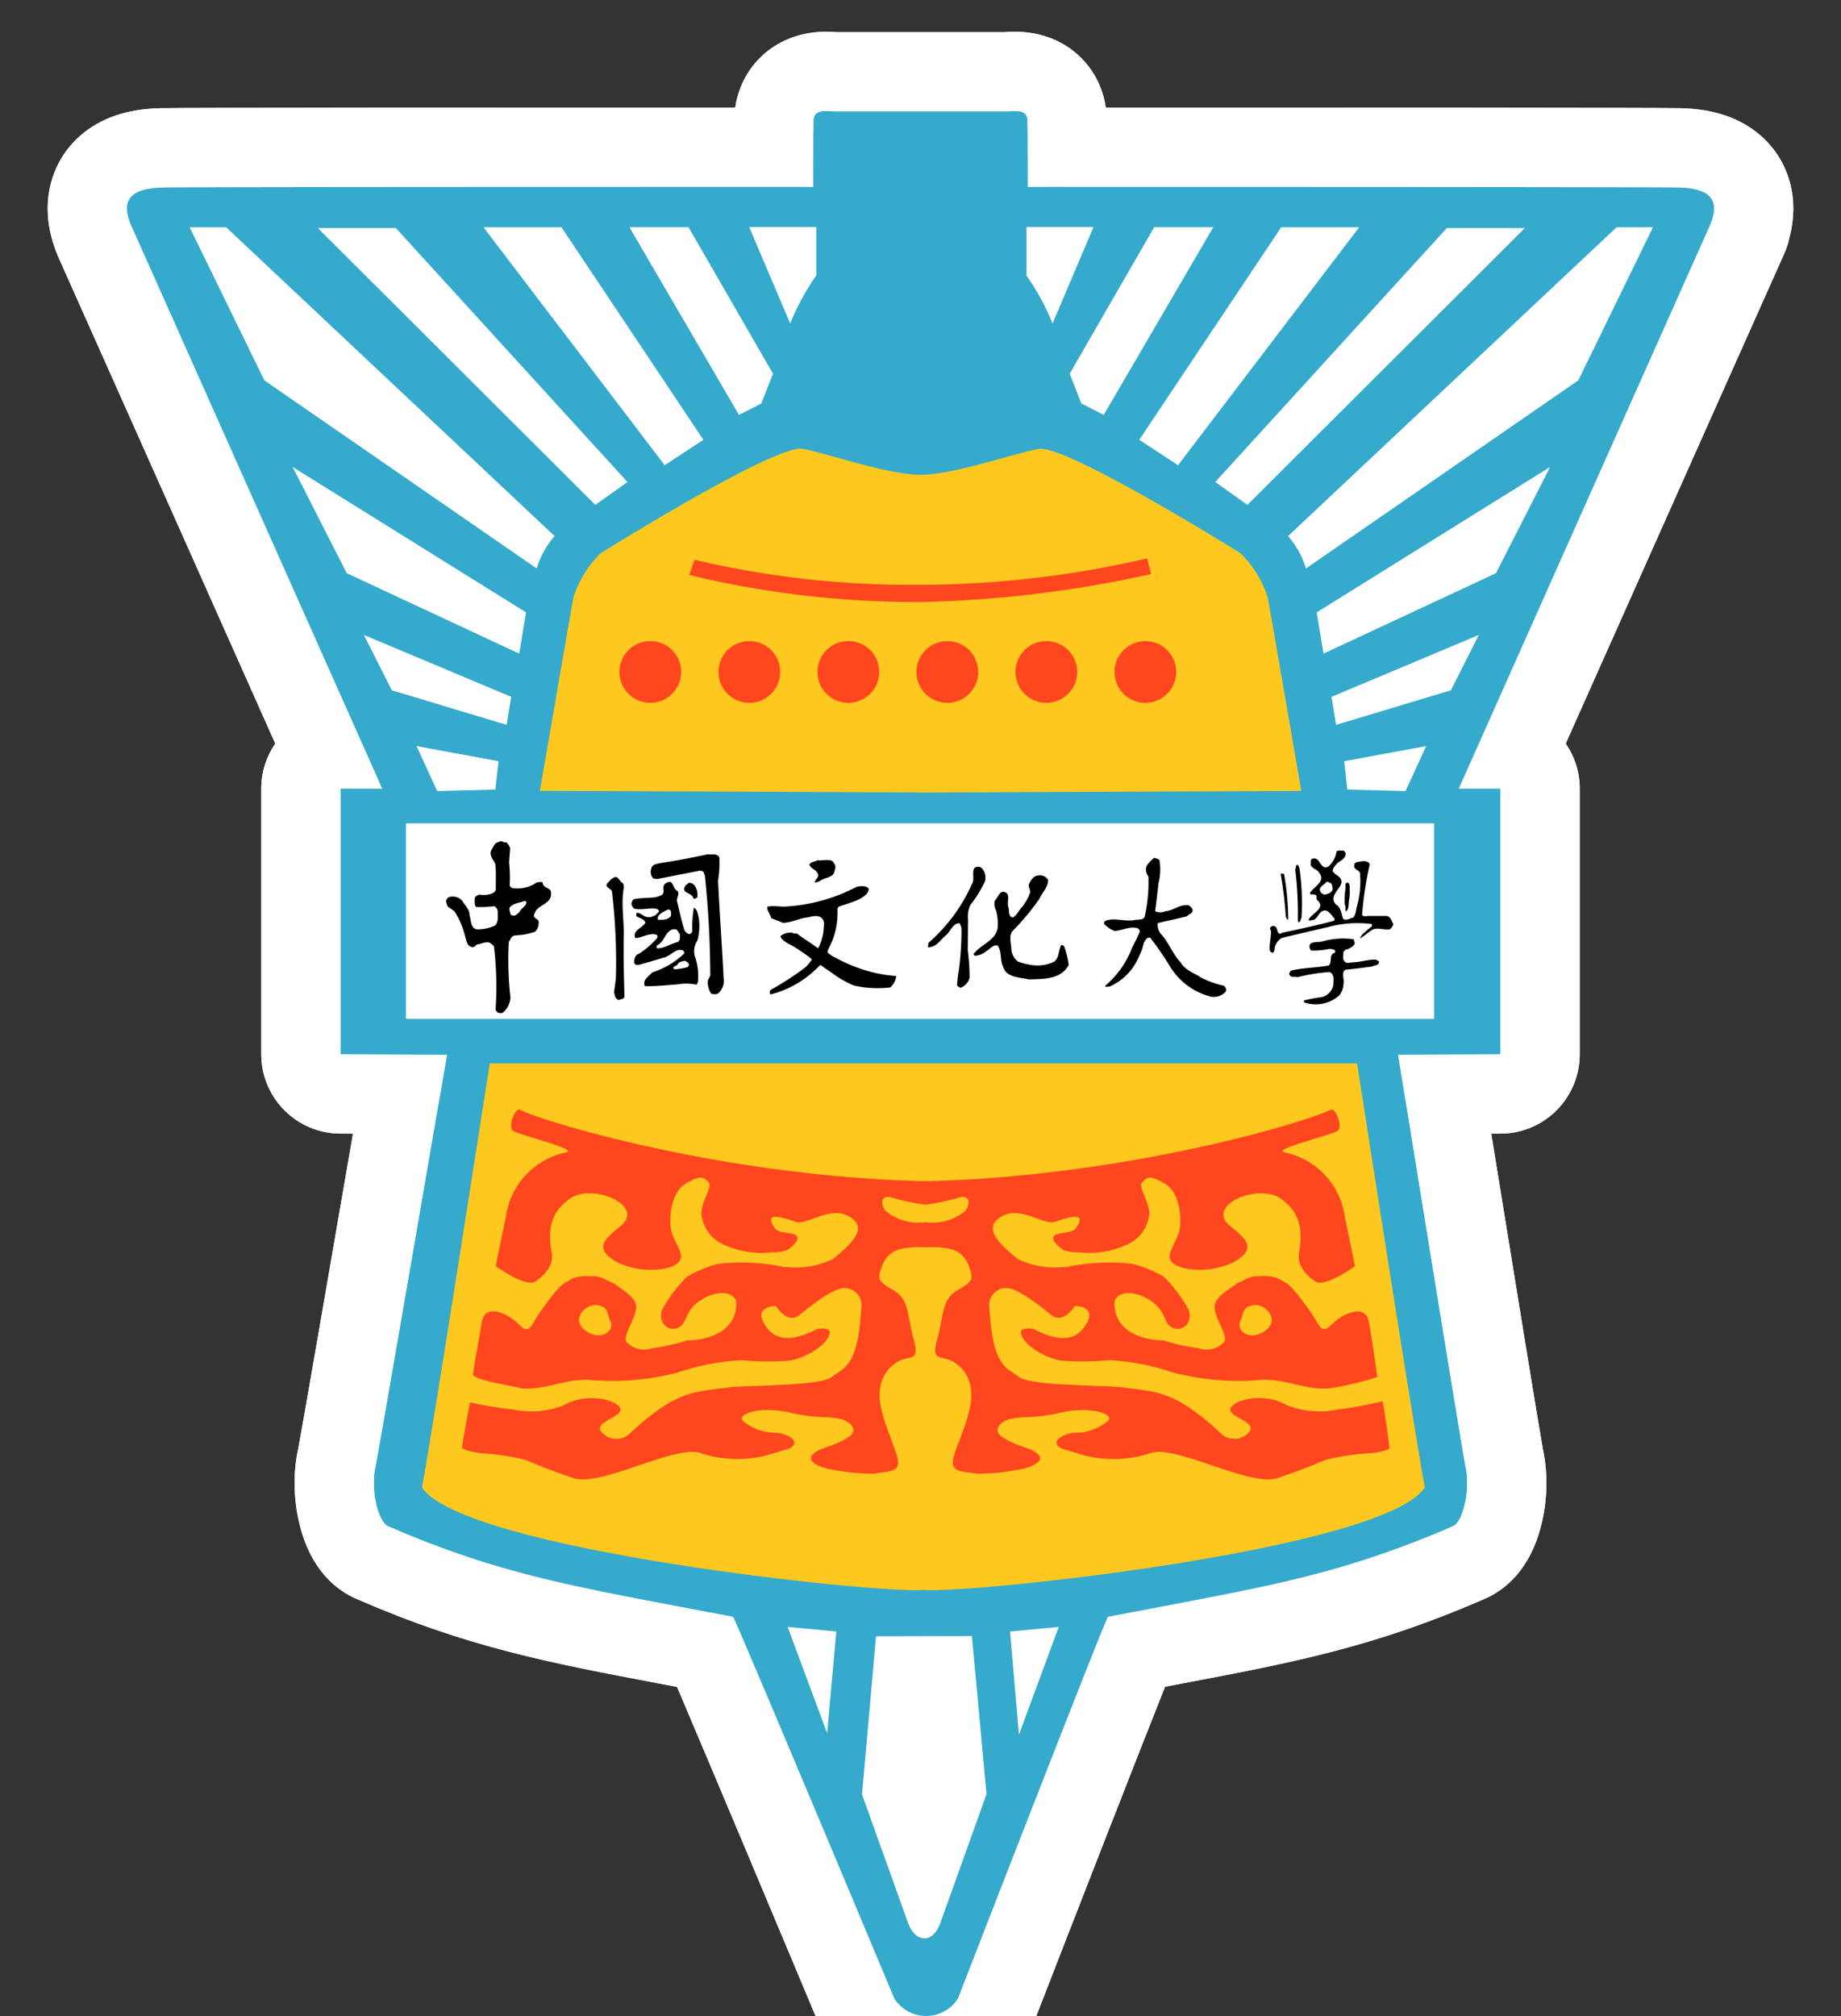 <svg xmlns="http://www.w3.org/2000/svg" xmlns:xlink="http://www.w3.org/1999/xlink" width="116" height="127" viewBox="0 0 116 127">
  <rect x="0" y="0" width="116" height="127" fill="#333333" stroke="none"/>
  <defs>
    <clipPath id="clip-path">
      <rect id="Rectangle_39" data-name="Rectangle 39" width="116" height="127" fill="none" stroke="#fff" stroke-linejoin="round" stroke-width="5"/>
    </clipPath>
    <clipPath id="clip-path-2">
      <rect id="Rectangle_39-2" data-name="Rectangle 39" width="100" height="120" fill="none"/>
    </clipPath>
  </defs>
  <g id="Group_10" data-name="Group 10" transform="translate(-262 -30)">
    <g id="Group_9" data-name="Group 9" transform="translate(262 30)">
      <g id="Group_7" data-name="Group 7" clip-path="url(#clip-path)">
        <g id="Path_13" data-name="Path 13" transform="translate(8 7)" fill="#35aacd" stroke-linejoin="round" fill-rule="evenodd">
          <path d="M 50.355 122.5 C 47.763 122.5 46.443 120.88 46.032 119.839 C 42.753 112.007 37.987 100.663 36.436 97.06 C 35.612 96.902 34.822 96.752 34.05 96.606 C 26.894 95.251 22.167 94.356 15.443 91.421 C 13.26 90.472 12.753 86.986 13.227 84.834 L 13.229 84.826 C 13.398 83.995 15.54 71.607 17.207 61.929 L 13.45 61.911 L 10.962 61.9 L 10.962 59.411 L 10.962 42.681 L 10.962 40.181 L 12.233 40.181 C 8.373 31.521 -1.319 9.777 -1.968 8.336 C -2.266 7.678 -2.435 7.071 -2.485 6.486 C -2.555 5.652 -2.372 4.861 -1.954 4.199 C -1.638 3.697 -1.023 3.019 0.111 2.637 C 0.702 2.438 1.385 2.333 2.201 2.316 L 2.201 2.316 C 3.748 2.28 25.148 2.274 37.767 2.274 C 38.914 2.274 39.922 2.274 40.75 2.275 C 40.754 1.508 40.761 0.785 40.773 0.468 C 40.824 -0.96 41.871 -2.501 44.049 -2.501 C 44.255 -2.501 44.432 -2.488 44.562 -2.479 C 44.585 -2.477 44.607 -2.475 44.628 -2.474 L 55.372 -2.474 C 55.393 -2.475 55.415 -2.477 55.439 -2.479 C 55.568 -2.488 55.746 -2.501 55.952 -2.501 C 58.131 -2.501 59.178 -0.961 59.228 0.472 L 59.228 0.472 C 59.24 0.788 59.247 1.509 59.251 2.275 C 60.079 2.274 61.087 2.274 62.235 2.274 C 74.85 2.274 96.242 2.28 97.8 2.316 C 98.616 2.333 99.299 2.438 99.89 2.637 C 101.022 3.018 101.636 3.695 101.953 4.197 C 102.369 4.855 102.722 5.905 102.32 7.376 C 102.284 7.576 102.223 7.774 102.137 7.966 L 102.137 7.966 C 101.894 8.51 99.488 13.885 87.766 40.181 L 89.038 40.181 L 89.038 42.681 L 89.038 59.411 L 89.038 61.899 L 86.55 61.911 L 83.026 61.929 C 84.589 71.586 86.604 83.971 86.774 84.838 C 87.246 86.989 86.74 90.47 84.559 91.421 C 77.833 94.356 73.106 95.251 65.95 96.606 C 65.188 96.751 64.408 96.898 63.596 97.054 C 62.131 100.682 57.716 112.007 54.695 119.793 C 54.305 120.831 52.985 122.5 50.355 122.5 Z" stroke="none"/>
          <path d="M 44.049 -0.001 C 43.675 -0.001 43.288 0.085 43.271 0.562 C 43.243 1.309 43.246 4.775 43.246 4.775 C 43.246 4.775 4.305 4.767 2.26 4.815 C 0.211 4.858 -0.461 5.603 0.311 7.309 C 1.131 9.128 16.084 42.681 16.084 42.681 L 13.462 42.681 L 13.462 59.411 L 20.171 59.443 C 20.171 59.443 15.821 84.732 15.669 85.372 C 15.328 86.92 15.86 88.876 16.443 89.13 C 23.973 92.416 28.963 93.055 38.194 94.853 C 38.707 95.872 48.353 118.908 48.353 118.908 C 48.353 118.908 48.729 120 50.355 120 C 51.98 120 52.356 118.908 52.356 118.908 C 52.356 118.908 61.294 95.872 61.809 94.853 C 71.039 93.055 76.028 92.416 83.56 89.13 C 84.14 88.876 84.672 86.92 84.331 85.372 C 84.18 84.732 80.091 59.443 80.091 59.443 L 86.538 59.411 L 86.538 42.681 L 83.915 42.681 C 97.38 12.47 99.763 7.15 99.858 6.94 C 99.843 6.973 99.773 7.128 99.692 7.309 C 100.46 5.603 99.788 4.858 97.743 4.815 C 95.694 4.767 56.757 4.775 56.757 4.775 C 56.757 4.775 56.757 1.309 56.73 0.562 C 56.705 -0.182 55.776 0.026 55.403 0.026 C 55.4 0.026 55.398 0.026 55.396 0.026 L 44.604 0.026 C 44.47 0.027 44.261 -0.001 44.049 -0.001 M 99.861 6.933 C 99.861 6.933 99.86 6.935 99.858 6.94 C 99.86 6.935 99.861 6.933 99.861 6.933 M 99.858 6.94 C 99.858 6.94 99.858 6.94 99.858 6.94 C 99.858 6.94 99.858 6.94 99.858 6.94 M 99.858 6.94 C 99.858 6.94 99.858 6.94 99.858 6.94 C 99.858 6.94 99.858 6.94 99.858 6.94 M 44.049 -5.001 C 44.329 -5.001 44.567 -4.985 44.717 -4.974 L 55.283 -4.974 C 55.433 -4.985 55.671 -5.001 55.952 -5.001 C 57.038 -5.001 58.031 -4.754 58.906 -4.268 C 60.426 -3.423 61.43 -1.94 61.673 -0.226 C 61.855 -0.226 62.04 -0.226 62.23 -0.226 C 74.861 -0.226 96.285 -0.22 97.859 -0.184 C 98.929 -0.16 99.855 -0.013 100.688 0.268 C 102.515 0.883 103.534 2.018 104.067 2.861 C 104.635 3.761 105.377 5.502 104.768 7.898 C 104.702 8.232 104.6 8.564 104.462 8.89 C 104.445 8.929 104.428 8.969 104.41 9.008 C 104.112 9.673 101.671 15.129 90.654 39.842 C 91.211 40.649 91.538 41.627 91.538 42.681 L 91.538 59.411 C 91.538 62.163 89.314 64.398 86.562 64.411 L 85.961 64.414 C 87.404 73.319 89.032 83.313 89.224 84.342 C 89.528 85.755 89.507 87.353 89.166 88.849 C 88.477 91.869 86.824 93.161 85.559 93.713 C 78.575 96.76 73.475 97.726 66.415 99.063 C 66.083 99.125 65.748 99.189 65.409 99.253 C 63.598 103.802 59.649 113.936 57.034 120.676 C 56.219 122.85 53.866 125 50.355 125 C 46.894 125 44.558 122.912 43.712 120.77 C 40.861 113.963 36.586 103.784 34.66 99.266 C 34.297 99.197 33.939 99.129 33.584 99.062 C 26.527 97.726 21.428 96.76 14.449 93.715 L 14.449 93.715 C 13.181 93.164 11.526 91.872 10.835 88.85 C 10.491 87.346 10.472 85.737 10.781 84.318 C 10.97 83.354 12.701 73.35 14.241 64.415 L 13.438 64.411 C 10.686 64.398 8.462 62.164 8.462 59.411 L 8.462 42.681 C 8.462 41.627 8.788 40.649 9.345 39.843 C 5.171 30.476 -3.616 10.765 -4.246 9.367 C -5.671 6.214 -4.747 3.941 -4.069 2.866 C -3.536 2.02 -2.517 0.884 -0.686 0.268 C 0.15 -0.014 1.079 -0.161 2.155 -0.184 C 3.822 -0.22 25.172 -0.226 37.772 -0.226 C 37.961 -0.226 38.147 -0.226 38.328 -0.226 C 38.572 -1.94 39.576 -3.422 41.094 -4.267 C 41.969 -4.754 42.963 -5.001 44.049 -5.001 Z" stroke="none" fill="#fff"/>
        </g>
        <g id="Path_14" data-name="Path 14" transform="translate(8 7)" fill="none" stroke-linejoin="round" stroke-miterlimit="1">
          <path d="M44.6.026c-.37,0-1.306-.213-1.333.536s-.025,4.213-.025,4.213-38.94-.007-40.986.04S-.461,5.6.311,7.309c.82,1.819,15.773,35.372,15.773,35.372H13.462v16.73l6.709.032s-4.35,25.289-4.5,25.929c-.341,1.547.191,3.5.774,3.757,7.53,3.286,12.52,3.925,21.751,5.723.514,1.019,10.159,24.055,10.159,24.055a2.382,2.382,0,0,0,4,0s8.937-23.036,9.452-24.055c9.231-1.8,14.219-2.437,21.751-5.723.581-.253,1.113-2.21.772-3.757-.152-.64-4.24-25.929-4.24-25.929l6.447-.032V42.681H83.915C100.245,6.044,100.276,6.013,99.692,7.309c.768-1.706.1-2.451-1.948-2.494s-40.986-.04-40.986-.04,0-3.465-.027-4.213S55.765.028,55.4.026Z" stroke="none"/>
          <path d="M 44.049 -0.001 C 43.675 -0.001 43.288 0.085 43.271 0.562 C 43.243 1.309 43.246 4.775 43.246 4.775 C 43.246 4.775 4.305 4.768 2.26 4.815 C 0.211 4.858 -0.461 5.603 0.311 7.309 C 1.131 9.128 16.084 42.681 16.084 42.681 L 13.462 42.681 L 13.462 59.411 L 20.171 59.443 C 20.171 59.443 15.821 84.732 15.669 85.372 C 15.328 86.92 15.86 88.876 16.443 89.13 C 23.973 92.416 28.963 93.055 38.194 94.853 C 38.707 95.872 48.353 118.908 48.353 118.908 C 48.353 118.908 48.729 120 50.355 120 C 51.98 120 52.356 118.908 52.356 118.908 C 52.356 118.908 61.294 95.872 61.809 94.853 C 71.039 93.055 76.028 92.416 83.56 89.13 C 84.14 88.876 84.672 86.92 84.331 85.372 C 84.18 84.732 80.091 59.443 80.091 59.443 L 86.538 59.411 L 86.538 42.681 L 83.915 42.681 C 97.402 12.421 99.771 7.133 99.858 6.939 C 99.844 6.97 99.774 7.126 99.692 7.309 C 100.46 5.603 99.788 4.858 97.743 4.815 C 95.694 4.768 56.757 4.775 56.757 4.775 C 56.757 4.775 56.757 1.309 56.73 0.562 C 56.705 -0.182 55.776 0.026 55.403 0.026 C 55.4 0.026 55.398 0.026 55.396 0.026 L 44.604 0.026 C 44.47 0.027 44.261 -0.001 44.049 -0.001 M 99.861 6.933 C 99.861 6.933 99.86 6.935 99.858 6.939 C 99.86 6.935 99.861 6.933 99.861 6.933 M 44.049 -5.001 C 44.329 -5.001 44.567 -4.985 44.717 -4.974 L 55.283 -4.974 C 55.433 -4.985 55.671 -5.001 55.952 -5.001 C 57.037 -5.001 58.031 -4.754 58.906 -4.268 C 60.426 -3.423 61.43 -1.94 61.673 -0.226 C 61.854 -0.226 62.039 -0.226 62.227 -0.226 C 74.858 -0.226 96.282 -0.22 97.859 -0.184 C 98.929 -0.16 99.855 -0.013 100.688 0.268 C 102.515 0.883 103.534 2.018 104.067 2.861 C 104.636 3.763 105.381 5.511 104.763 7.917 C 104.69 8.28 104.576 8.637 104.421 8.982 L 104.421 8.982 L 104.425 8.975 C 104.422 8.982 104.419 8.988 104.416 8.994 C 104.147 9.595 101.766 14.916 90.654 39.842 C 91.211 40.649 91.538 41.627 91.538 42.681 L 91.538 59.411 C 91.538 62.163 89.314 64.398 86.562 64.411 L 85.961 64.414 C 87.404 73.317 89.032 83.31 89.224 84.342 C 89.528 85.755 89.507 87.353 89.166 88.849 C 88.477 91.869 86.824 93.161 85.559 93.713 C 78.575 96.76 73.474 97.726 66.415 99.063 C 66.083 99.125 65.748 99.189 65.409 99.253 C 63.598 103.802 59.649 113.936 57.033 120.676 C 56.218 122.851 53.866 125 50.355 125 C 46.894 125 44.558 122.912 43.712 120.77 C 40.861 113.963 36.586 103.784 34.66 99.266 C 34.297 99.197 33.939 99.129 33.585 99.062 C 26.526 97.726 21.427 96.76 14.447 93.714 C 13.18 93.163 11.525 91.871 10.835 88.85 C 10.491 87.346 10.472 85.737 10.781 84.318 C 10.97 83.352 12.701 73.349 14.241 64.415 L 13.438 64.411 C 10.686 64.398 8.462 62.163 8.462 59.411 L 8.462 42.681 C 8.462 41.627 8.788 40.649 9.345 39.843 C 5.171 30.477 -3.614 10.769 -4.246 9.367 C -5.671 6.215 -4.747 3.941 -4.069 2.866 C -3.536 2.02 -2.517 0.884 -0.687 0.268 C 0.149 -0.013 1.077 -0.161 2.151 -0.184 C 3.784 -0.22 25.163 -0.226 37.775 -0.226 C 37.963 -0.226 38.148 -0.226 38.328 -0.226 C 38.572 -1.94 39.576 -3.422 41.094 -4.267 C 41.969 -4.754 42.963 -5.001 44.049 -5.001 Z" stroke="none" fill="#fff"/>
        </g>
        <path id="Path_15" data-name="Path 15" d="M89.286,98.238H34.639s-3.516,22.647-4.27,26.72c2.64,3.937,28.662,6.7,31.593,6.45,2.932.25,28.954-2.513,31.593-6.45-.754-4.073-4.269-26.72-4.269-26.72" transform="translate(-3.779 -31.25)" fill="#ffc81f" stroke="#fff" stroke-linejoin="round" stroke-width="5"/>
        <g id="Rectangle_37" data-name="Rectangle 37" transform="translate(25.581 51.866)" fill="#fff" stroke="#fff" stroke-linejoin="round" stroke-width="5">
          <rect width="64.781" height="12.318" stroke="none"/>
          <rect x="-2.5" y="-2.5" width="69.781" height="17.318" fill="none"/>
        </g>
        <g id="Rectangle_38" data-name="Rectangle 38" transform="translate(25.581 51.866)" fill="none" stroke="#fff" stroke-linejoin="round" stroke-miterlimit="1" stroke-width="5">
          <rect width="64.781" height="12.318" stroke="none"/>
          <rect x="-2.5" y="-2.5" width="69.781" height="17.318" fill="none"/>
        </g>
        <g id="Path_16" data-name="Path 16" transform="translate(-8.482 -6.559)" fill="#ffc81f" stroke-linejoin="round">
          <path d="M 63.8 59.001 L 63.8 58.971 L 42.486 58.878 L 39.531 58.865 L 40.033 55.953 C 40.05 55.857 41.705 46.264 42.149 43.763 C 42.315 42.82 42.794 41.821 43.572 40.793 C 44.072 40.132 44.54 39.667 44.592 39.616 L 44.787 39.424 L 45.019 39.279 C 45.129 39.21 47.727 37.588 50.627 35.938 C 56.489 32.602 57.988 32.323 58.933 32.323 C 59.133 32.323 59.33 32.34 59.519 32.375 L 59.522 32.376 L 59.526 32.377 C 60.206 32.505 61.026 32.734 61.977 32.999 C 63.426 33.403 65.407 33.955 66.502 33.969 C 67.594 33.949 69.545 33.407 70.973 33.01 C 71.934 32.743 72.764 32.512 73.452 32.384 C 73.642 32.348 73.842 32.33 74.045 32.33 C 74.991 32.33 76.491 32.609 82.35 35.942 C 85.249 37.592 87.846 39.212 87.955 39.28 L 88.188 39.426 L 88.384 39.619 C 88.436 39.67 88.904 40.135 89.404 40.796 C 90.18 41.823 90.659 42.822 90.826 43.764 C 91.268 46.269 92.923 55.862 92.94 55.959 L 93.442 58.871 L 90.487 58.884 L 66.311 58.99 L 63.8 59.001 Z" stroke="none"/>
          <path d="M 66.3 56.49 L 90.476 56.384 C 90.476 56.384 88.81 46.727 88.365 44.202 C 88.129 42.875 86.631 41.401 86.631 41.401 C 86.631 41.401 75.617 34.52 73.914 34.841 C 72.221 35.155 68.662 36.443 66.509 36.469 C 64.358 36.456 60.764 35.155 59.062 34.833 C 57.356 34.516 46.344 41.399 46.344 41.399 C 46.344 41.399 44.845 42.873 44.61 44.199 C 44.163 46.723 42.497 56.378 42.497 56.378 L 66.3 56.482 L 66.3 56.49 M 66.3 61.49 C 66.198 61.49 66.097 61.487 65.996 61.481 L 42.475 61.378 C 41.004 61.372 39.611 60.718 38.666 59.591 C 37.721 58.464 37.32 56.978 37.57 55.528 C 37.638 55.133 39.243 45.833 39.687 43.326 C 39.923 41.992 40.559 40.631 41.578 39.285 C 42.158 38.518 42.69 37.98 42.84 37.833 C 43.099 37.578 43.386 37.352 43.695 37.159 C 43.806 37.089 46.446 35.441 49.391 33.765 C 55.215 30.451 57.237 29.823 58.933 29.823 C 59.286 29.823 59.637 29.855 59.976 29.917 C 59.981 29.918 59.986 29.919 59.991 29.92 C 60.775 30.068 61.643 30.311 62.648 30.591 C 63.723 30.89 65.706 31.443 66.494 31.468 C 67.288 31.439 69.243 30.896 70.303 30.601 C 71.32 30.319 72.199 30.074 72.994 29.926 C 73.335 29.863 73.689 29.83 74.045 29.83 C 75.742 29.83 77.765 30.458 83.586 33.769 C 86.53 35.444 89.169 37.091 89.28 37.16 C 89.59 37.354 89.877 37.581 90.138 37.837 C 90.287 37.983 90.818 38.522 91.398 39.288 C 92.415 40.633 93.051 41.992 93.288 43.327 C 93.288 43.329 93.289 43.332 93.289 43.334 C 93.731 45.839 95.387 55.437 95.403 55.534 C 95.654 56.983 95.253 58.469 94.308 59.596 C 93.363 60.723 91.969 61.377 90.498 61.384 L 66.322 61.49 C 66.315 61.49 66.307 61.49 66.3 61.49 Z" stroke="none" fill="#fff"/>
        </g>
        <g id="Path_17" data-name="Path 17" transform="translate(-27.908 2.527)" fill="#fff" stroke-linejoin="round" fill-rule="evenodd">
          <path d="M 94.14 24.446 L 91.903 18.769 C 91.743 18.365 91.194 17.14 90.585 16.331 L 90.084 15.663 L 90.084 14.829 L 90.084 11.487 L 92.584 11.487 L 92.584 9.276 L 96.81 9.276 L 100.59 9.276 L 99.111 12.754 L 96.529 18.827 L 94.14 24.446 Z" stroke="none"/>
          <path d="M 92.584 11.487 L 92.584 14.829 C 93.54 16.101 94.228 17.849 94.228 17.849 L 96.81 11.776 L 92.584 11.776 L 92.584 11.487 M 92.584 6.487 C 93.173 6.487 93.738 6.589 94.263 6.776 L 96.81 6.776 C 98.488 6.776 100.055 7.618 100.98 9.017 C 101.906 10.417 102.068 12.188 101.412 13.732 L 98.83 19.805 C 98.033 21.679 96.187 22.897 94.151 22.863 C 92.118 22.83 90.314 21.583 89.579 19.688 C 89.384 19.206 88.951 18.317 88.586 17.832 C 87.936 16.966 87.584 15.912 87.584 14.829 L 87.584 11.487 C 87.584 8.726 89.823 6.487 92.584 6.487 Z" stroke="none" fill="#fff"/>
        </g>
        <g id="Path_18" data-name="Path 18" transform="translate(-29.636 2.336)" fill="#fff" stroke-linejoin="round" fill-rule="evenodd">
          <path d="M 100.148 27.103 L 98.042 26.025 L 96.631 25.303 L 95.787 24.871 L 95.441 23.988 L 94.709 22.116 L 94.272 20.997 L 94.872 19.956 L 100.193 10.729 L 100.915 9.478 L 102.359 9.478 L 106.083 9.478 L 110.437 9.478 L 108.242 13.239 L 101.34 25.06 L 100.148 27.103 Z" stroke="none"/>
          <path d="M 102.359 11.978 L 97.037 21.205 L 97.77 23.077 L 99.181 23.8 L 106.083 11.978 L 102.359 11.978 M 102.359 6.978 L 106.083 6.978 C 107.873 6.978 109.527 7.936 110.419 9.489 C 111.31 11.042 111.303 12.953 110.401 14.499 L 103.499 26.321 C 102.161 28.612 99.266 29.46 96.903 28.251 L 95.492 27.528 C 94.404 26.972 93.558 26.036 93.113 24.898 L 92.381 23.026 C 91.828 21.612 91.947 20.023 92.706 18.707 L 98.028 9.48 C 98.92 7.932 100.572 6.978 102.359 6.978 Z" stroke="none" fill="#fff"/>
        </g>
        <g id="Path_19" data-name="Path 19" transform="translate(-32.415 2.336)" fill="#fff" stroke-linejoin="round" fill-rule="evenodd">
          <path d="M 107.218 30.339 L 105.27 29.059 L 102.831 27.458 L 100.725 26.075 L 102.125 23.98 L 111.068 10.59 L 111.81 9.479 L 113.147 9.479 L 118.06 9.479 L 123.106 9.479 L 120.048 13.493 L 108.631 28.485 L 107.218 30.339 Z" stroke="none"/>
          <path d="M 106.642 26.97 L 118.06 11.979 L 113.147 11.979 L 104.204 25.369 L 106.642 26.97 M 106.638 31.97 C 105.694 31.97 104.741 31.703 103.897 31.149 L 101.459 29.548 C 100.345 28.817 99.569 27.67 99.304 26.364 C 99.038 25.058 99.305 23.7 100.046 22.592 L 108.989 9.202 C 109.916 7.813 111.476 6.979 113.147 6.979 L 118.06 6.979 C 119.96 6.979 121.696 8.056 122.54 9.759 C 123.384 11.462 123.189 13.496 122.037 15.008 L 110.619 29.999 C 109.64 31.285 108.15 31.97 106.638 31.97 Z" stroke="none" fill="#fff"/>
        </g>
        <g id="Path_20" data-name="Path 20" transform="translate(-35.446 2.305)" fill="#fff" stroke-linejoin="round" fill-rule="evenodd">
          <path d="M 114.314 32.762 L 112.594 31.537 L 110.568 30.095 L 108.269 28.458 L 110.171 26.374 L 124.765 10.374 L 125.509 9.559 L 126.612 9.559 L 131.526 9.559 L 137.571 9.559 L 133.292 13.829 L 115.809 31.271 L 114.314 32.762 Z" stroke="none"/>
          <path d="M 114.044 29.501 L 131.526 12.059 L 126.612 12.059 L 112.018 28.059 L 114.044 29.501 M 114.042 34.501 C 113.032 34.501 112.017 34.196 111.143 33.574 L 109.118 32.132 C 107.952 31.301 107.198 30.012 107.046 28.589 C 106.894 27.166 107.36 25.746 108.324 24.689 L 122.918 8.689 C 123.866 7.651 125.206 7.059 126.612 7.059 L 131.526 7.059 C 133.549 7.059 135.373 8.278 136.147 10.148 C 136.92 12.018 136.49 14.169 135.057 15.598 L 117.575 33.04 C 116.608 34.006 115.329 34.501 114.042 34.501 Z" stroke="none" fill="#fff"/>
        </g>
        <g id="Path_21" data-name="Path 21" transform="translate(-38.355 2.336)" fill="#fff" stroke-linejoin="round" fill-rule="evenodd">
          <path d="M 119.023 37.633 L 118.206 34.028 C 118.184 33.932 118.03 33.563 117.583 33.016 L 116.108 31.21 L 117.807 29.613 L 138.502 10.158 L 139.224 9.479 L 140.215 9.479 L 142.513 9.479 L 146.514 9.479 L 144.759 13.075 L 140.052 22.723 L 139.765 23.311 L 139.226 23.684 L 122.065 35.533 L 119.023 37.633 Z" stroke="none"/>
          <path d="M 140.215 11.979 L 119.519 31.434 C 119.95 31.962 120.475 32.73 120.644 33.476 L 137.805 21.626 L 142.513 11.979 L 140.215 11.979 M 140.215 6.979 L 142.513 6.979 C 144.237 6.979 145.84 7.867 146.753 9.33 C 147.667 10.792 147.762 12.622 147.006 14.172 L 142.299 23.819 C 141.922 24.591 141.353 25.253 140.646 25.741 L 123.485 37.59 C 122.119 38.533 120.374 38.737 118.828 38.134 C 117.37 37.566 116.268 36.351 115.839 34.858 C 115.801 34.799 115.737 34.708 115.647 34.598 C 113.985 32.563 114.181 29.59 116.094 27.791 L 136.79 8.336 C 137.717 7.464 138.942 6.979 140.215 6.979 Z" stroke="none" fill="#fff"/>
        </g>
        <g id="Path_22" data-name="Path 22" transform="translate(-39.494 -7.293)" fill="#fff" stroke-linejoin="round" fill-rule="evenodd">
          <path d="M 120.963 52.12 L 120.423 48.875 L 119.991 46.282 L 119.716 44.633 L 121.135 43.749 L 135.844 34.587 L 143.48 29.832 L 139.393 37.845 L 135.982 44.533 L 135.591 45.3 L 134.811 45.664 L 123.945 50.73 L 120.963 52.12 Z" stroke="none"/>
          <path d="M 122.889 48.464 L 133.755 43.398 L 137.166 36.709 L 122.456 45.871 L 122.889 48.464 M 122.889 53.464 C 122.087 53.464 121.287 53.272 120.559 52.888 C 119.176 52.16 118.214 50.827 117.957 49.286 L 117.525 46.693 C 117.192 44.696 118.095 42.697 119.813 41.627 L 134.523 32.465 C 136.429 31.278 138.893 31.507 140.547 33.026 C 142.202 34.545 142.64 36.98 141.62 38.981 L 138.209 45.669 C 137.703 46.663 136.878 47.458 135.868 47.929 L 125.002 52.996 C 124.331 53.308 123.609 53.464 122.889 53.464 Z" stroke="none" fill="#fff"/>
        </g>
        <g id="Path_23" data-name="Path 23" transform="translate(-40.086 -14.043)" fill="#fff" stroke-linejoin="round" fill-rule="evenodd">
          <path d="M 122.267 62.924 L 121.806 60.114 L 121.515 58.347 L 121.196 56.4 L 123.015 55.637 L 132.297 51.74 L 138.554 49.114 L 135.496 55.172 L 133.738 58.655 L 133.255 59.613 L 132.228 59.923 L 124.994 62.103 L 122.267 62.924 Z" stroke="none"/>
          <path d="M 124.273 59.709 L 131.506 57.529 L 133.264 54.045 L 123.982 57.942 L 124.273 59.709 M 124.273 64.709 C 123.347 64.709 122.429 64.452 121.626 63.951 C 120.405 63.19 119.572 61.939 119.339 60.519 L 119.048 58.752 C 118.674 56.469 119.914 54.227 122.047 53.331 L 131.329 49.435 C 133.261 48.624 135.493 49.103 136.921 50.635 C 138.35 52.168 138.672 54.428 137.728 56.298 L 135.97 59.782 C 135.353 61.005 134.261 61.921 132.949 62.316 L 125.715 64.496 C 125.243 64.639 124.757 64.709 124.273 64.709 Z" stroke="none" fill="#fff"/>
        </g>
        <g id="Path_24" data-name="Path 24" transform="translate(-40.591 -18.506)" fill="#fff" stroke-linejoin="round" fill-rule="evenodd">
          <path d="M 130.736 70.878 L 129.087 70.836 L 125.424 70.744 L 123.249 70.688 L 123.003 68.527 L 122.8 66.74 L 122.536 64.421 L 124.831 63.998 L 129.996 63.047 L 134.725 62.176 L 132.721 66.547 L 131.423 69.379 L 130.736 70.878 Z" stroke="none"/>
          <path d="M 129.151 68.337 L 130.448 65.506 L 125.284 66.457 L 125.487 68.244 L 129.151 68.337 M 129.151 73.337 C 129.109 73.337 129.067 73.337 129.024 73.336 L 125.36 73.243 C 122.866 73.18 120.801 71.288 120.519 68.809 L 120.316 67.022 C 120.019 64.411 121.794 62.016 124.378 61.54 L 129.543 60.588 C 131.377 60.25 133.247 60.962 134.393 62.434 C 135.54 63.906 135.771 65.893 134.994 67.589 L 133.696 70.42 C 132.88 72.201 131.102 73.337 129.151 73.337 Z" stroke="none" fill="#fff"/>
        </g>
        <g id="Path_25" data-name="Path 25" transform="translate(-16.84 2.527)" fill="#fff" stroke-linejoin="round" fill-rule="evenodd">
          <path d="M 66.715 24.45 L 64.327 18.827 L 61.745 12.754 L 60.267 9.276 L 64.046 9.276 L 68.272 9.276 L 70.772 9.276 L 70.772 11.487 L 70.772 11.776 L 70.772 14.829 L 70.772 15.663 L 70.271 16.331 C 69.663 17.141 69.113 18.365 68.953 18.769 L 66.715 24.45 Z" stroke="none"/>
          <path d="M 68.272 11.487 L 68.272 11.776 L 68.272 11.487 M 64.046 11.776 L 66.628 17.849 C 66.628 17.849 67.317 16.101 68.272 14.829 L 68.272 11.776 L 64.046 11.776 M 68.272 6.487 C 71.034 6.487 73.272 8.726 73.272 11.487 L 73.272 14.829 C 73.272 15.912 72.921 16.966 72.27 17.832 C 71.906 18.317 71.472 19.205 71.278 19.687 C 70.542 21.583 68.738 22.83 66.705 22.863 C 64.67 22.897 62.823 21.679 62.027 19.805 L 59.445 13.732 C 58.788 12.188 58.95 10.417 59.876 9.017 C 60.802 7.618 62.368 6.776 64.046 6.776 L 66.593 6.776 C 67.118 6.589 67.683 6.487 68.272 6.487 Z" stroke="none" fill="#fff"/>
        </g>
        <g id="Path_26" data-name="Path 26" transform="translate(-12.06 2.336)" fill="#fff" stroke-linejoin="round" fill-rule="evenodd">
          <path d="M 57.655 27.102 L 56.463 25.06 L 49.562 13.239 L 47.367 9.478 L 51.721 9.478 L 55.444 9.478 L 56.888 9.478 L 57.609 10.729 L 62.932 19.956 L 63.532 20.997 L 63.095 22.116 L 62.363 23.988 L 62.017 24.871 L 61.173 25.303 L 59.761 26.025 L 57.655 27.102 Z" stroke="none"/>
          <path d="M 51.721 11.978 L 58.622 23.8 L 60.034 23.077 L 60.766 21.205 L 55.444 11.978 L 51.721 11.978 M 51.721 6.978 L 55.444 6.978 C 57.231 6.978 58.882 7.932 59.775 9.48 L 65.097 18.707 C 65.856 20.022 65.976 21.612 65.423 23.026 L 64.691 24.898 C 64.246 26.037 63.399 26.972 62.311 27.529 L 60.899 28.251 C 58.537 29.46 55.642 28.612 54.304 26.321 L 47.403 14.499 C 46.5 12.953 46.494 11.042 47.385 9.489 C 48.277 7.936 49.931 6.978 51.721 6.978 Z" stroke="none" fill="#fff"/>
        </g>
        <g id="Path_27" data-name="Path 27" transform="translate(-6.232 2.336)" fill="#fff" stroke-linejoin="round" fill-rule="evenodd">
          <path d="M 47.536 30.339 L 46.124 28.485 L 34.706 13.493 L 31.648 9.479 L 36.695 9.479 L 41.609 9.479 L 42.945 9.479 L 43.688 10.59 L 52.631 23.98 L 54.031 26.076 L 51.924 27.459 L 49.485 29.06 L 47.536 30.339 Z" stroke="none"/>
          <path d="M 48.113 26.97 L 50.552 25.369 L 41.609 11.979 L 36.695 11.979 L 48.113 26.97 M 48.116 31.97 C 46.604 31.97 45.115 31.286 44.135 29.999 L 32.717 15.008 C 31.566 13.496 31.371 11.462 32.215 9.759 C 33.058 8.056 34.794 6.979 36.695 6.979 L 41.609 6.979 C 43.279 6.979 44.839 7.813 45.767 9.202 L 54.71 22.592 C 55.451 23.7 55.718 25.058 55.452 26.365 C 55.187 27.671 54.41 28.817 53.296 29.549 L 50.856 31.15 C 50.013 31.703 49.06 31.97 48.116 31.97 Z" stroke="none" fill="#fff"/>
        </g>
        <g id="Path_28" data-name="Path 28" transform="translate(0.382 2.305)" fill="#fff" stroke-linejoin="round" fill-rule="evenodd">
          <path d="M 36.858 32.763 L 35.363 31.271 L 17.877 13.829 L 13.596 9.559 L 19.643 9.559 L 24.558 9.559 L 25.662 9.559 L 26.405 10.374 L 41 26.374 L 42.901 28.458 L 40.603 30.095 L 38.578 31.537 L 36.858 32.763 Z" stroke="none"/>
          <path d="M 37.128 29.501 L 39.153 28.059 L 24.558 12.059 L 19.643 12.059 L 37.128 29.501 M 37.13 34.501 C 35.843 34.501 34.565 34.006 33.597 33.041 L 16.111 15.599 C 14.679 14.17 14.249 12.018 15.022 10.148 C 15.795 8.278 17.619 7.059 19.643 7.059 L 24.558 7.059 C 25.964 7.059 27.305 7.65 28.252 8.689 L 42.847 24.689 C 43.811 25.746 44.277 27.166 44.125 28.588 C 43.973 30.011 43.219 31.301 42.054 32.131 L 40.029 33.573 C 39.155 34.196 38.14 34.501 37.13 34.501 Z" stroke="none" fill="#fff"/>
        </g>
        <g id="Path_29" data-name="Path 29" transform="translate(5.498 2.336)" fill="#fff" stroke-linejoin="round" fill-rule="evenodd">
          <path d="M 29.946 37.637 L 26.899 35.533 L 9.738 23.684 L 9.199 23.312 L 8.912 22.723 L 4.203 13.076 L 2.448 9.479 L 6.45 9.479 L 8.75 9.479 L 9.741 9.479 L 10.463 10.158 L 31.157 29.613 L 32.855 31.209 L 31.382 33.015 C 30.933 33.565 30.78 33.93 30.759 34.024 L 29.946 37.637 Z" stroke="none"/>
          <path d="M 6.45 11.979 L 11.159 21.626 L 28.32 33.476 C 28.487 32.73 29.015 31.962 29.445 31.434 L 8.75 11.979 L 6.45 11.979 M 6.45 6.979 L 8.75 6.979 C 10.023 6.979 11.248 7.464 12.175 8.336 L 32.87 27.792 C 34.782 29.59 34.979 32.561 33.319 34.595 C 33.228 34.707 33.164 34.798 33.125 34.858 C 32.696 36.349 31.596 37.564 30.14 38.133 C 28.593 38.737 26.846 38.534 25.479 37.59 L 8.318 25.741 C 7.611 25.253 7.042 24.591 6.665 23.82 L 1.957 14.172 C 1.2 12.622 1.296 10.792 2.209 9.33 C 3.123 7.868 4.726 6.979 6.45 6.979 Z" stroke="none" fill="#fff"/>
        </g>
        <g id="Path_30" data-name="Path 30" transform="translate(1.386 -7.293)" fill="#fff" stroke-linejoin="round" fill-rule="evenodd">
          <path d="M 33.253 52.12 L 30.271 50.73 L 19.405 45.664 L 18.625 45.3 L 18.234 44.533 L 14.825 37.845 L 10.741 29.833 L 18.374 34.587 L 33.081 43.749 L 34.5 44.633 L 34.226 46.282 L 33.793 48.875 L 33.253 52.12 Z" stroke="none"/>
          <path d="M 31.327 48.464 L 31.76 45.871 L 17.052 36.709 L 20.461 43.398 L 31.327 48.464 M 31.327 53.464 C 30.607 53.464 29.885 53.308 29.215 52.996 L 18.348 47.929 C 17.337 47.458 16.513 46.662 16.006 45.668 L 12.597 38.98 C 11.578 36.979 12.017 34.544 13.671 33.026 C 15.326 31.507 17.79 31.278 19.696 32.465 L 34.403 41.627 C 36.121 42.697 37.024 44.697 36.692 46.693 L 36.259 49.286 C 36.003 50.827 35.04 52.16 33.657 52.888 C 32.929 53.272 32.129 53.464 31.327 53.464 Z" stroke="none" fill="#fff"/>
        </g>
        <g id="Path_31" data-name="Path 31" transform="translate(-1.459 -14.043)" fill="#fff" stroke-linejoin="round" fill-rule="evenodd">
          <path d="M 35.386 62.924 L 32.659 62.103 L 25.425 59.923 L 24.398 59.613 L 23.914 58.655 L 22.156 55.172 L 19.099 49.114 L 25.356 51.74 L 34.638 55.636 L 36.457 56.4 L 36.138 58.347 L 35.848 60.114 L 35.386 62.924 Z" stroke="none"/>
          <path d="M 33.381 59.709 L 33.671 57.942 L 24.388 54.045 L 26.146 57.529 L 33.381 59.709 M 33.38 64.709 C 32.897 64.709 32.411 64.639 31.938 64.496 L 24.704 62.316 C 23.392 61.921 22.3 61.005 21.683 59.782 L 19.924 56.298 C 18.981 54.428 19.303 52.168 20.731 50.635 C 22.16 49.103 24.392 48.624 26.323 49.435 L 35.606 53.331 C 37.739 54.227 38.98 56.469 38.605 58.752 L 38.315 60.519 C 38.081 61.939 37.248 63.19 36.027 63.951 C 35.225 64.451 34.307 64.709 33.38 64.709 Z" stroke="none" fill="#fff"/>
        </g>
        <g id="Path_32" data-name="Path 32" transform="translate(-3.563 -18.506)" fill="#fff" stroke-linejoin="round" fill-rule="evenodd">
          <path d="M 29.526 70.878 L 28.838 69.379 L 27.54 66.548 L 25.535 62.176 L 30.265 63.047 L 35.431 63.998 L 37.725 64.421 L 37.462 66.74 L 37.258 68.527 L 37.013 70.688 L 34.838 70.744 L 31.174 70.836 L 29.526 70.878 Z" stroke="none"/>
          <path d="M 31.111 68.337 L 34.775 68.244 L 34.978 66.457 L 29.812 65.506 L 31.111 68.337 M 31.11 73.337 C 29.16 73.337 27.382 72.201 26.566 70.421 L 25.267 67.59 C 24.49 65.894 24.721 63.906 25.867 62.434 C 27.013 60.962 28.883 60.25 30.718 60.588 L 35.883 61.54 C 38.468 62.016 40.243 64.411 39.946 67.022 L 39.742 68.809 C 39.461 71.288 37.395 73.18 34.901 73.243 L 31.237 73.336 C 31.195 73.337 31.152 73.337 31.11 73.337 Z" stroke="none" fill="#fff"/>
        </g>
        <path id="Path_33" data-name="Path 33" d="M54.58,56.614a1.945,1.945,0,1,1-1.945-1.942,1.942,1.942,0,0,1,1.945,1.942" transform="translate(-11.66 -14.287)" fill="#ff471f" stroke="#fff" stroke-linejoin="round" stroke-width="5" fill-rule="evenodd"/>
        <path id="Path_34" data-name="Path 34" d="M64.771,56.614a1.945,1.945,0,1,1-1.944-1.941,1.941,1.941,0,0,1,1.944,1.941" transform="translate(-15.613 -14.288)" fill="#ff471f" stroke="#fff" stroke-linejoin="round" stroke-width="5" fill-rule="evenodd"/>
        <path id="Path_35" data-name="Path 35" d="M74.962,56.615a1.945,1.945,0,1,1-1.944-1.941,1.941,1.941,0,0,1,1.944,1.941" transform="translate(-19.565 -14.288)" fill="#ff471f" stroke="#fff" stroke-linejoin="round" stroke-width="5" fill-rule="evenodd"/>
        <path id="Path_36" data-name="Path 36" d="M85.153,56.614a1.945,1.945,0,1,1-1.944-1.94,1.942,1.942,0,0,1,1.944,1.94" transform="translate(-23.518 -14.288)" fill="#ff471f" stroke="#fff" stroke-linejoin="round" stroke-width="5" fill-rule="evenodd"/>
        <path id="Path_37" data-name="Path 37" d="M95.344,56.615a1.945,1.945,0,1,1-1.944-1.94,1.941,1.941,0,0,1,1.944,1.94" transform="translate(-27.471 -14.289)" fill="#ff471f" stroke="#fff" stroke-linejoin="round" stroke-width="5" fill-rule="evenodd"/>
        <path id="Path_38" data-name="Path 38" d="M105.535,56.615a1.944,1.944,0,1,1-1.944-1.939,1.941,1.941,0,0,1,1.944,1.939" transform="translate(-31.423 -14.289)" fill="#ff471f" stroke="#fff" stroke-linejoin="round" stroke-width="5" fill-rule="evenodd"/>
        <g id="Path_39" data-name="Path 39" transform="translate(-14.45 -10.966)" fill="#ff471f" stroke-linejoin="round">
          <path d="M 72.506 51.389 C 63.868 51.389 57.49 49.67 57.223 49.596 L 54.652 48.892 L 55.519 46.372 L 55.848 45.415 L 56.612 43.196 L 58.875 43.818 C 58.927 43.832 64.435 45.306 72.506 45.306 C 79.885 45.306 86.037 43.736 86.099 43.721 L 88.501 43.099 L 89.14 45.497 L 89.403 46.482 L 90.066 48.969 L 87.561 49.559 C 87.244 49.634 79.714 51.389 72.506 51.389 Z" stroke="none"/>
          <path d="M 86.725 46.141 C 86.725 46.141 80.288 47.806 72.506 47.806 C 63.949 47.806 58.212 46.228 58.212 46.228 L 57.883 47.185 C 57.883 47.185 64.105 48.889 72.506 48.889 C 79.506 48.889 86.987 47.126 86.987 47.126 L 86.725 46.141 M 86.728 41.14 C 88.939 41.14 90.96 42.617 91.556 44.853 L 91.818 45.838 C 92.167 47.143 91.971 48.534 91.277 49.694 C 90.583 50.853 89.45 51.683 88.134 51.993 C 87.806 52.07 80.001 53.889 72.506 53.889 C 63.536 53.889 56.843 52.084 56.562 52.008 C 55.229 51.643 54.107 50.742 53.462 49.521 C 52.817 48.299 52.706 46.864 53.155 45.558 L 53.485 44.601 C 54.346 42.099 56.983 40.694 59.531 41.405 C 59.731 41.458 64.933 42.806 72.506 42.806 C 79.571 42.806 85.414 41.315 85.473 41.3 C 85.892 41.192 86.314 41.14 86.728 41.14 Z" stroke="none" fill="#fff"/>
        </g>
        <path id="Path_40" data-name="Path 40" d="M92.455,121.382a22.858,22.858,0,0,1-2.79.508,5.5,5.5,0,0,1-3.254-.28c-1.421-.8-3.182-.34-3.494.158-.342.548,1.42.811,1.239,1.423a1.22,1.22,0,0,1-1.8.277c-3.017-2.811-4.082-2.665-6.362-2.973-.97-.129-5.71-.068-6.429-.646S67.9,119.3,67.7,115.478a1.06,1.06,0,0,1,1.05-1.229c.426-.016,1.183.342,2.828,1.685.779.636,1.5-.558,1.5-.558s1.506-.023.649,1.263-2.351.637-3.218.2c-.135-.067-.888-.115-.825.238.14.79,1.636,1.64,2.622,1.747a17.7,17.7,0,0,0,2.941-.036,14.861,14.861,0,0,1,4.025.784,16.634,16.634,0,0,0,5.672.454c1.465-.038,2.6.626,4.11.55a19.1,19.1,0,0,0,3.087-.724c-.161-1.111-.257-1.9-.537-3.49-.205-1.136-1.6-.551-2.313.16s-.718.122-1.432-.876c-.418-.581-1.22-1.71-1.672-1.826-.026.006-.319-.4-1.515-.318-.659-.026-.966.322-1.349.429-.44.348-1.456.883-1.442,1.518.019.762,1.008,1.972.536,2.27a1.516,1.516,0,0,1-1.52.326,14.7,14.7,0,0,1-2.239-.5c-.7,0-3.052-.237-3.083-2.32-.011-.653,1.019-.968,2.188-.245s.826,1.509,1.5,1.776,1.3-.408.959-1.2a9.332,9.332,0,0,0-1.541-2.029,8.1,8.1,0,0,0-1.953-.8,12.809,12.809,0,0,0-4.242.214s-.018-.018-.027-.029a5.341,5.341,0,0,1-2.962-.488c-1.312-1.05-2.222-2.01-1.022-2.692s2.654.575,3.341.347,1.8-.619,1.527.057-.647.541-1.316.7-.1.728.33,1.013a2.462,2.462,0,0,0,.942.142,5.711,5.711,0,0,0,3.252-.564,2.367,2.367,0,0,0,1.195-1.668c.2-.688-.71-1.887-.436-2.154s.382-.562,1.433.057,1.074,2.44.907,3.045-.721,1.307-.569,1.712c.111.3.6.678,1.931.678a4.921,4.921,0,0,0,2.071-.477c1.581-.9.717-1.509-.238-2.3-1.563-1.3,1.877-2.739,3.265-1.667.717.553,1.467,1.334,1.1,3.321-.222,1.205,1.132,1.921,1.132,1.921.8.16,2.389-1.033,2.389-1.033s-.4-1.985-.637-3.1a4.819,4.819,0,0,0-3.745-4.051c-1.035-.156,2.81-1.077,3.267-1.351.4-.236-.113-1.492-.4-1.349-1.59.794-12.754,4.16-25.273,4.5-.084,0-.174,0-.261,0h-.037c-.087,0-.176,0-.263,0-12.517-.337-23.681-3.7-25.273-4.5-.286-.143-.8,1.113-.4,1.349.457.274,4.3,1.2,3.266,1.351a4.824,4.824,0,0,0-3.745,4.051c-.233,1.114-.637,3.1-.637,3.1s1.594,1.193,2.39,1.033c0,0,1.355-.716,1.132-1.921-.372-1.987.38-2.768,1.1-3.321,1.387-1.072,4.827.371,3.265,1.667-.957.8-1.819,1.406-.24,2.3a4.932,4.932,0,0,0,2.072.477c1.334,0,1.821-.376,1.932-.678.15-.4-.407-1.106-.572-1.712s-.141-2.427.907-3.045,1.162-.328,1.434-.057-.632,1.466-.434,2.154a2.357,2.357,0,0,0,1.2,1.668,5.7,5.7,0,0,0,3.252.564,2.443,2.443,0,0,0,.939-.142c.429-.285,1-.856.331-1.013s-1.049-.027-1.318-.7.845-.28,1.529-.057,2.139-1.026,3.339-.347.292,1.642-1.021,2.692a5.339,5.339,0,0,1-2.961.488l-.029.029a12.81,12.81,0,0,0-4.243-.214,8.164,8.164,0,0,0-1.952.8,9.361,9.361,0,0,0-1.54,2.029c-.343.789.285,1.468.957,1.2s.331-1.052,1.5-1.776,2.2-.409,2.191.245c-.031,2.083-2.384,2.32-3.083,2.32a14.831,14.831,0,0,1-2.241.5,1.512,1.512,0,0,1-1.518-.326c-.47-.3.515-1.508.534-2.27.015-.635-1-1.17-1.441-1.518-.384-.107-.689-.454-1.35-.429-1.2-.079-1.488.324-1.513.318-.455.116-1.254,1.244-1.673,1.826-.714,1-.707,1.6-1.431.876s-2.113-1.3-2.313-.16c-.314,1.776-.408,2.251-.569,3.364.361.382,2.164.607,3.117.851,1.514.076,2.643-.587,4.111-.55a16.614,16.614,0,0,0,5.67-.454,14.888,14.888,0,0,1,4.026-.784,17.7,17.7,0,0,0,2.94.036c.988-.107,2.485-.957,2.621-1.747.064-.353-.687-.3-.822-.238-.867.434-2.362,1.08-3.22-.2s.649-1.263.649-1.263.724,1.193,1.5.558c1.645-1.343,2.4-1.7,2.828-1.685a1.057,1.057,0,0,1,1.049,1.229c-.2,3.826-1.145,3.79-1.863,4.373s-5.457.517-6.426.646c-2.28.308-3.344.162-6.364,2.973a1.22,1.22,0,0,1-1.8-.277c-.179-.612,1.581-.875,1.241-1.423-.312-.5-2.075-.957-3.494-.158a5.507,5.507,0,0,1-3.255.28,22.805,22.805,0,0,1-2.692-.446c-.254,1.27-.511,2.86-.511,2.86s.166.2,1.167.343a15,15,0,0,1,2.861.429s1.287.568,3,1.141c1.74.58,6.461-2.147,8.009-1.57a7.492,7.492,0,0,0,4.144.143l1.431-.427c.871-.424-.143-1-.858-1a3.222,3.222,0,0,1-2-.712c-.574-.426,1-1,2.859-.572s2.359.2,3.288.427c.574.141,1.146.715.432,1.146-1.128.681-1.576.561-2.147,1-.691.523.626.964,1,1a13.583,13.583,0,0,0,2.857.283c.56-.158,1.576,0,1.434-.855s-1.288-3-1.142-4.277a2.262,2.262,0,0,1,1.287-2c.714-.29,1.211.016.856-1.292-.431-1.567-.286-2.564-1.286-3.131s-1-.719-.747-1.44c.4-1.137,1.211-1.274,2.6-1.274a1.107,1.107,0,0,1,.145.012v0h.037v0a1.125,1.125,0,0,1,.142-.012c1.4,0,2.206.137,2.605,1.274.256.722.254.87-.746,1.44s-.856,1.564-1.287,3.131c-.355,1.308.144,1,.858,1.292a2.268,2.268,0,0,1,1.287,2c.144,1.279-1,3.42-1.143,4.277s.872.7,1.429.855a13.631,13.631,0,0,0,2.862-.283c.376-.037,1.692-.478,1-1-.572-.434-1.021-.315-2.15-1-.712-.431-.14-1.005.432-1.146.931-.228,1.426,0,3.288-.427s3.432.145,2.859.572a3.218,3.218,0,0,1-2,.712c-.716,0-1.729.577-.858,1l1.433.427a7.5,7.5,0,0,0,4.145-.143c1.545-.577,6.266,2.15,8.008,1.57,1.714-.573,3-1.141,3-1.141a15.029,15.029,0,0,1,2.863-.429,3.627,3.627,0,0,0,1.2-.28s-.256-2.118-.447-2.985m-8.966-5.025c.258-.543.106-.908.822-1.034s1.753.892.754,1.608-1.83-.027-1.576-.574m-41.246.574c-1-.717.038-1.738.754-1.608s.561.491.822,1.034-.574,1.285-1.576.574m23.942-7.564a3.205,3.205,0,0,1-2.531.727,3.208,3.208,0,0,1-2.532-.727c-.331-.507-.222-.918.286-.855a15.552,15.552,0,0,0,2.187.478.309.309,0,0,0,.059-.009.329.329,0,0,0,.058.009,15.63,15.63,0,0,0,2.189-.478c.506-.063.616.347.285.855" transform="translate(-5.357 -33.107)" fill="#ff471f" stroke="#fff" stroke-linejoin="round" stroke-width="5"/>
        <g id="Path_41" data-name="Path 41" transform="translate(-21.345 -54.255)" fill="#fff" stroke-linejoin="round">
          <path d="M 79.595 178.868 C 77.82 178.868 76.688 177.525 76.258 176.374 L 76.252 176.359 L 76.246 176.343 L 73.307 168.139 L 73.122 167.622 L 73.171 167.076 L 74.053 157.113 L 74.254 154.838 L 76.537 154.833 L 82.58 154.819 L 84.867 154.814 L 85.076 157.091 L 85.989 167.051 L 86.039 167.602 L 85.852 168.122 L 82.913 176.327 L 82.911 176.331 L 82.91 176.336 C 82.486 177.504 81.364 178.868 79.595 178.868 Z" stroke="none"/>
          <path d="M 82.586 157.319 L 76.543 157.333 L 75.661 167.296 L 78.6 175.499 C 78.6 175.499 78.924 176.368 79.595 176.368 C 80.239 176.368 80.559 175.484 80.559 175.484 L 83.499 167.279 L 82.586 157.319 M 82.586 152.319 C 85.171 152.319 87.329 154.288 87.565 156.863 L 88.478 166.823 C 88.545 167.548 88.452 168.28 88.206 168.965 L 85.266 177.17 C 85.264 177.176 85.262 177.182 85.26 177.189 C 85.14 177.519 84.864 178.176 84.364 178.865 C 83.208 180.455 81.47 181.368 79.595 181.368 C 77.753 181.368 76.029 180.49 74.865 178.959 C 74.334 178.26 74.043 177.588 73.916 177.249 C 73.908 177.228 73.901 177.207 73.893 177.186 L 70.954 168.982 C 70.71 168.301 70.617 167.576 70.68 166.855 L 71.563 156.892 C 71.791 154.316 73.945 152.339 76.532 152.333 L 82.575 152.319 C 82.578 152.319 82.583 152.319 82.586 152.319 Z" stroke="none" fill="#fff"/>
        </g>
        <g id="Path_42" data-name="Path 42" transform="translate(-18.373 -53.885)" fill="#fff" stroke-linejoin="round">
          <path d="M 68.147 163.941 L 65.656 157.241 L 64.268 153.507 L 68.234 153.881 L 71.302 154.169 L 73.781 154.403 L 73.558 156.883 L 72.98 163.294 L 68.147 163.941 Z" stroke="none"/>
          <path d="M 67.999 156.37 L 70.49 163.069 L 71.068 156.658 L 67.999 156.37 M 67.999 151.37 C 68.155 151.37 68.311 151.377 68.468 151.392 L 71.536 151.68 C 74.278 151.939 76.294 154.364 76.047 157.107 L 75.47 163.518 C 75.261 165.844 73.469 167.715 71.154 168.025 C 68.839 168.335 66.618 167.001 65.804 164.812 L 63.313 158.112 C 62.713 156.499 62.985 154.691 64.032 153.326 C 64.984 152.086 66.453 151.37 67.999 151.37 Z" stroke="none" fill="#fff"/>
        </g>
        <g id="Path_43" data-name="Path 43" transform="translate(-27.253 -53.885)" fill="#fff" stroke-linejoin="round">
          <path d="M 93.802 164.027 L 88.966 163.376 L 88.404 156.874 L 88.19 154.402 L 90.66 154.169 L 93.728 153.881 L 97.683 153.508 L 96.308 157.235 L 93.802 164.027 Z" stroke="none"/>
          <path d="M 93.963 156.37 L 90.895 156.658 L 91.457 163.161 L 93.963 156.37 M 93.963 151.37 C 95.507 151.37 96.975 152.084 97.926 153.322 C 98.974 154.684 99.249 156.488 98.654 158.101 L 96.147 164.892 C 95.337 167.088 93.111 168.428 90.79 168.116 C 88.47 167.804 86.677 165.924 86.475 163.592 L 85.913 157.089 C 85.677 154.353 87.692 151.938 90.426 151.68 L 93.494 151.392 C 93.651 151.377 93.808 151.37 93.963 151.37 Z" stroke="none" fill="#fff"/>
        </g>
        <path id="Path_44" data-name="Path 44" d="M108.1,85.079a5.783,5.783,0,0,1-1.41-.506c-.46-.311-1-.442-1.312-.981-.476-.508-.705-1.161-1.148-1.685a.925.925,0,0,1-.279-.769c.606-.147,1.23-.278,1.836-.425.131-.163.442-.2.343-.474a.644.644,0,0,0-.245-.229c-.558-.065-.935.344-1.459.376a.731.731,0,0,1-.639,0c.081-.589.148-1.177.212-1.766a3.469,3.469,0,0,0,.065-1.423c-.065-.148-.214-.1-.327-.18a2.552,2.552,0,0,0-.475.491.657.657,0,0,0,.1.687,9.884,9.884,0,0,1-.229,2.518c-.066.228-.328.2-.541.212-.656.164-1.312-.162-1.936.067-.049.049-.114.1-.081.2a1.778,1.778,0,0,0,.655.441c.509-.032.984-.327,1.476-.163.049.065.148.114.1.228-.131.343-.312.67-.476,1a5.773,5.773,0,0,1-1.673,2.371l-.016.082.279-.016a3.574,3.574,0,0,0,1.87-1.946,2.905,2.905,0,0,0,.279-.8c.1-.146.181-.393.41-.328a18.371,18.371,0,0,1,1.2,1.734,4.234,4.234,0,0,0,2.574,1.963.99.99,0,0,0,.984-.311.291.291,0,0,0-.131-.36" transform="translate(-31.003 -22.987)" stroke="#fff" stroke-linejoin="round" stroke-width="5"/>
        <path id="Path_45" data-name="Path 45" d="M125.39,79.967a5.069,5.069,0,0,0-.05,1c.1.114.017.327.082.442.213-.18.148-.507.2-.77a2.458,2.458,0,0,0,.032-.6c0-.162.033-.376-.114-.457-.23,0-.115.261-.148.393" transform="translate(-40.613 -23.983)" stroke="#fff" stroke-linejoin="round" stroke-width="5"/>
        <path id="Path_46" data-name="Path 46" d="M125,80.4h-1.1c-.164,0-.329.066-.46-.049a22.193,22.193,0,0,1,.476-3.172l-.032-.116c-.2-.18-.476-.1-.722-.064-.1.032-.2.048-.2.163-.1.31.246.31.345.523a5.886,5.886,0,0,1-.181,2.077c-.081.261-.066.59-.279.769-.1-.032-.148.049-.23.065-.132.033-.328.1-.394-.082-.1-.295-.115-.654-.426-.834-.46-.474.18-.9.328-1.309.115-.441-.377-.523-.541-.785,0-.212.181-.376.312-.524.23-.162.541-.31.509-.637l-.131-.147c-.148.032-.328-.049-.443.065a1.638,1.638,0,0,1-.509.948c-.1.034-.23.1-.328,0-.23-.146-.294-.571-.64-.506-.2.017-.131.261-.148.41.1.245.427.261.542.506.426.523-.361.851-.591,1.261,0,.129.2.065.3.1.2.016.049.245.147.328.623.54-.377.833-.541,1.274.081.049.163,0,.229,0,.427-.048.394-.67.886-.6.131.032.23.162.328.262.081.065.081.18.2.212-.017.049.017.115-.032.163-1.066.295-2.165.524-3.247.753-.361.245-.279-.262-.443-.376a.245.245,0,0,0-.312.032c-.066.065,0,.163.032.245,0,.409-.114.818-.082,1.21.032.067.082.15.181.15.081,0,.065-.1.114-.133a.916.916,0,0,1,.476-.8c.967-.228,1.918-.459,2.87-.67a6.974,6.974,0,0,1,2.787-.2.153.153,0,0,1-.017.165,6.321,6.321,0,0,0-.623.54c0,.066-.1.131-.1.195.247-.129.476-.343.721-.506.345-.229.754,0,1.164-.065a.636.636,0,0,0,.213-.329c-.114-.18-.148-.458-.41-.506M121.05,79.06c-.082-.065-.181-.065-.213-.164-.214-.294.213-.44.361-.636.13-.034.2.065.312.1a.832.832,0,0,1,.065.409c-.1.212-.328.245-.524.294" transform="translate(-37.617 -22.701)" stroke="#fff" stroke-linejoin="round" stroke-width="5"/>
        <path id="Path_47" data-name="Path 47" d="M123.613,86.842c-.2,0-.394.115-.525-.1-.132-.163-.033-.377-.049-.572.081-.051.131-.181.245-.148.163-.1.41-.162.476-.392-.017-.1-.082-.148-.049-.246a4.787,4.787,0,0,0-1.984.131c-.263.082-.64-.015-.8.2a.357.357,0,0,0,.083.377,4.411,4.411,0,0,0,1.033-.082.683.683,0,0,1,.443.049.127.127,0,0,1,0,.179c-.394.115-.115.606-.378.8-.819.147-1.606.131-2.394.327-.017.1-.165.179-.049.277.081.181.327.067.475.132a11.766,11.766,0,0,1,2.017-.328c.345.115.246.54.246.835a.986.986,0,0,1-.689.737,11.162,11.162,0,0,0-1.131.211c-.081.049-.017.115.033.147a2.229,2.229,0,0,0,2.165-.458,1.247,1.247,0,0,0,.263-.719c.081-.311-.181-.721.131-.9.573-.05,1.148-.132,1.689-.2.13-.1.361-.049.41-.23.05-.147-.1-.115-.163-.2-.509-.032-.984.164-1.492.164" transform="translate(-38.393 -26.214)" stroke="#fff" stroke-linejoin="round" stroke-width="5"/>
        <path id="Path_48" data-name="Path 48" d="M119.227,81.524a17.023,17.023,0,0,0-.246-2.747c.017-.131-.148-.131-.23-.1a25.962,25.962,0,0,1,.328,2.733c.048.016.048.2.148.114" transform="translate(-38.057 -23.627)" stroke="#fff" stroke-linejoin="round" stroke-width="5"/>
        <path id="Path_49" data-name="Path 49" d="M120.415,81.259l.049.131c.131-.049.114-.2.181-.294a15.313,15.313,0,0,0-.132-3.14l-.082-.18c-.2-.049-.1.18-.181.261a23.19,23.19,0,0,1,.165,3.222" transform="translate(-38.639 -23.28)" stroke="#fff" stroke-linejoin="round" stroke-width="5"/>
        <path id="Path_50" data-name="Path 50" d="M39.459,78.615c.049-.408-.508-.278-.524-.686-.1-.082-.23,0-.361-.018a2.121,2.121,0,0,1-1.557.361.264.264,0,0,1-.164-.164,8.409,8.409,0,0,0-.034-1.438l.066-.917-.083-.18-.13-.164c-.066-.049-.181.034-.246-.065-.066,0-.213-.048-.247.033-.294.016-.345.327-.475.49-.164.377.13.606.246.9.065.525.016,1.095.033,1.636l-.132.163a1.439,1.439,0,0,1-.918.115c-.115.081-.279.1-.279.261s-.033.393.081.524a6.817,6.817,0,0,0,1.148-.05.418.418,0,0,1,.214.278c.015.344.066.753-.181.95a2.589,2.589,0,0,1-1.131.23c-.41-.083-.344-.557-.459-.867.016-.394-.3-.639-.46-.933a.808.808,0,0,0-.837-.229.334.334,0,0,0-.18.278c.05.148.066.36.246.409a2.989,2.989,0,0,0,.279.2,5.317,5.317,0,0,1,.705,1.7c.066.2.1.457.329.54a.266.266,0,0,0,.344-.132c.312-.032.507-.2.836-.13.1.082.23.13.278.262a21.019,21.019,0,0,1,.1,3.958l.083.147a.391.391,0,0,0,.377.049,1.342,1.342,0,0,0,.476-.965,20.921,20.921,0,0,1-.1-3.516c.066-.016.066-.1.1-.147a.369.369,0,0,1,.344-.245,4.208,4.208,0,0,0,1.213-.23.8.8,0,0,0,.213-.688c-.066-.114-.213-.13-.279-.261-.032-.147.066-.229.1-.36.312-.425,1-.49.968-1.1m-1.967,1.129a.965.965,0,0,1-.312.262c-.115.016-.23,0-.279-.1-.017-.132-.1-.263-.049-.41.23-.278.623-.278.934-.409.049.016.115.016.115.081.016.245-.312.36-.41.573" transform="translate(-4.741 -22.331)" stroke="#fff" stroke-linejoin="round" stroke-width="5"/>
        <path id="Path_51" data-name="Path 51" d="M85.1,80.384a7.67,7.67,0,0,0,.935-1.5.94.94,0,0,0-.181-.835l-.131-.082c-.722-.114-.247.753-.509,1.08a10.611,10.611,0,0,1-2.738,3.7l-.032.278c.541,0,.77-.457,1.131-.752.312-.262.41-.736.853-.769a.794.794,0,0,1,.131.474,20.1,20.1,0,0,1-.163,2.469,9.273,9.273,0,0,0-.115.948c.032.116.164.148.214.181a.9.9,0,0,0,.574-.639,14.754,14.754,0,0,0-.115-1.732l.017-1.931a1.762,1.762,0,0,1,.131-.883" transform="translate(-23.976 -23.352)" stroke="#fff" stroke-linejoin="round" stroke-width="5"/>
        <path id="Path_52" data-name="Path 52" d="M92.674,83.217c-.214.344-.115.852-.492,1.08a2.427,2.427,0,0,1-1.344.2,4.2,4.2,0,0,1-.918-.23,1.174,1.174,0,0,1-.394-.67c0-.393-.181-.851.033-1.21a15.519,15.519,0,0,0,1.722-2.06c.163-.377.556-.736.556-1.194a.6.6,0,0,0-.639-.279c-.294.018-.476.329-.574.557-.032.2.081.327.081.49a3.056,3.056,0,0,1-.507.932c-.214.2-.312.524-.59.67-.313-.081-.2-.441-.279-.67-.114-.295.147-.752-.181-.917-.36-.18-.459.328-.672.507a.871.871,0,0,0,.082.638,3.253,3.253,0,0,1,.1,1.063c-.116.851-1.083,1.063-1.525,1.685l.081.1a1.287,1.287,0,0,0,.754-.31c.213-.115.377-.393.673-.344.294.36.148.9.345,1.309.2.735,1.033.687,1.639.834.918-.032,2.017.016,2.509-.916a5.808,5.808,0,0,0-.28-1.146c-.032-.081-.114-.081-.179-.114" transform="translate(-25.794 -23.7)" stroke="#fff" stroke-linejoin="round" stroke-width="5"/>
        <path id="Path_53" data-name="Path 53" d="M70.751,78.084c.163.279-.181.36-.165.605l.279-.081c.263-.245.722-.2.918-.507.05-.2.181-.441.017-.622-.132-.377-.7-.147-1.049-.213-.165.115-.41.082-.509.278.082.278.378.278.509.539" transform="translate(-19.243 -23.081)" stroke="#fff" stroke-linejoin="round" stroke-width="5"/>
        <path id="Path_54" data-name="Path 54" d="M70,84.354c-.1-.058-.3-.2-.3-.238a.834.834,0,0,1,.066-.22,4.756,4.756,0,0,0,.558-2.519l.082-.131c.427-.147.886-.278,1.279-.458.246-.148.607-.327.607-.67-.148-.213-.509-.164-.738-.131A10.932,10.932,0,0,1,67.2,81.23c-.425.049-.852-.066-1.295.016-.032.278.2.474.245.719.246.115.476.18.722.3.574,0,1.049-.3,1.607-.344.247-.066.639-.164.853.048.23.2.116.54.116.8a3.435,3.435,0,0,1-.144.647,2.5,2.5,0,0,1-.2.452s-.488-.343-.61-.423c-.229-.15-.471-.308-.684-.479-.082-.065-.23.016-.3-.065a.957.957,0,0,0-.786.213c.147.343.578.482.885.671.343.209.739.489.951.652a.814.814,0,0,1,.154.144,3.268,3.268,0,0,1-.385.468,17.572,17.572,0,0,1-2.2,1.434.223.223,0,0,0-.016.294,6.378,6.378,0,0,0,2.8-1.538c.091-.074.334-.321.334-.321s.424.3.684.469a6.349,6.349,0,0,0,1.443.835,7.054,7.054,0,0,0,2.279.114,1.142,1.142,0,0,0,.377-.719,8.884,8.884,0,0,1-1.345-.2A10.061,10.061,0,0,1,70,84.354" transform="translate(-17.558 -24.133)" stroke="#fff" stroke-linejoin="round" stroke-width="5"/>
        <path id="Path_55" data-name="Path 55" d="M58.24,76.871c-.132-.278-.476-.164-.738-.2-1,.213-2,.409-3.018.557-.2.066-.475.066-.525.326a.593.593,0,0,0,.065.573c.066.1.2.081.3.1L57.01,77.7l.163.033c.115.048.083.164.149.245a62.041,62.041,0,0,1,.344,6.33l-.148.295a1.22,1.22,0,0,0,.214.85.705.705,0,0,0,.41,0,1.048,1.048,0,0,0,.376-.753c-.1-2.126-.262-4.235-.36-6.362a7.448,7.448,0,0,0,.082-1.472" transform="translate(-12.912 -22.854)" stroke="#fff" stroke-linejoin="round" stroke-width="5"/>
        <path id="Path_56" data-name="Path 56" d="M56.088,83.2a3.575,3.575,0,0,0,.082-1.39c-.066-.228-.082-.556-.312-.654a7.565,7.565,0,0,0-.1,1.5l-.1.132c-.18.082-.279-.082-.377-.179-.213-.622-.328-1.259-.492-1.9,0-.213.165-.409.05-.605-.263-.114-.247-.426-.443-.572a.448.448,0,0,0-.41.179c-.13.18.065.492-.148.639a2.126,2.126,0,0,1-.41.146c-.443.049-.9.033-1.328.115-.13.049-.148.195-.181.31.05.1.083.261.214.295.443.1.869-.066,1.345,0,.066.017.228.082.164.212-.116.082-.181.23-.328.245a.6.6,0,0,1-.64-.032c-.147-.065-.261-.213-.443-.147.017.048-.032.163.032.212.2.114.476.163.542.392-.23.377-.82.459-.64.965.443-.016.853-.343,1.328-.213.1.05.065.148.05.213a5.3,5.3,0,0,1-1.131.981c-.23.065-.3.278-.312.491-.017.2.131.245.3.212.525-.147,1.049-.294,1.574-.457.41-.083.722-.589,1.164-.458a.168.168,0,0,1,.114.2,5.083,5.083,0,0,1-2.016,1.193c-.181.229-.656.475-.46.868.738.016,1.377-.065,2.082-.114A3,3,0,0,1,56.007,86c.081-.016.048-.114.1-.147a3.624,3.624,0,0,0-.148-1.522,1.21,1.21,0,0,1,.132-1.128m-2.181-1.783c.165-.032.377-.31.509-.032v.278c-.2.278-.541.245-.82.245-.081-.23.148-.376.312-.492m.87,1.914c-.427.1-.788.393-1.247.376a.149.149,0,0,1,.017-.195c.442-.2.458-.771.918-.981a.486.486,0,0,1,.312,0l.2.293c-.017.181.049.441-.2.507m.7,1.553a3.607,3.607,0,0,1-.853.148c-.2-.213.164-.18.214-.328.114-.18.263-.146.426-.212a.444.444,0,0,1,.278.212c.017.082-.048.131-.065.18" transform="translate(-12.138 -23.971)" stroke="#fff" stroke-linejoin="round" stroke-width="5"/>
        <path id="Path_57" data-name="Path 57" d="M57.933,80.585c.1.082.165-.032.246-.049a1.025,1.025,0,0,0-.18-.769.42.42,0,0,0-.378-.147c-.066.1-.163.114-.213.212-.246.474.443.377.525.752" transform="translate(-14.245 -24)" stroke="#fff" stroke-linejoin="round" stroke-width="5"/>
        <path id="Path_58" data-name="Path 58" d="M50.422,79.839a.637.637,0,0,0-.016-.426c-.23-.1-.344-.6-.64-.326-.147.032-.23.23-.361.326-.18.262.263.3.3.523a37.673,37.673,0,0,1,.246,5.463l-.114.867c.048.18.065.442.31.491.115-.065.312-.049.345-.213-.033-1.194-.065-2.388-.049-3.6.049-1.062-.164-2.093-.017-3.108" transform="translate(-11.145 -23.762)" stroke="#fff" stroke-linejoin="round" stroke-width="5"/>
      </g>
    </g>
    <g id="Group_8" data-name="Group 8" transform="translate(270 37)">
      <g id="Group_7-2" data-name="Group 7" clip-path="url(#clip-path-2)">
        <path id="Path_13-2" data-name="Path 13" d="M44.6.026c-.37,0-1.306-.213-1.333.536s-.025,4.213-.025,4.213-38.94-.007-40.986.04S-.461,5.6.311,7.309c.82,1.819,15.773,35.372,15.773,35.372H13.462v16.73l6.709.032s-4.35,25.289-4.5,25.929c-.341,1.547.191,3.5.774,3.757,7.53,3.286,12.52,3.925,21.751,5.723.514,1.019,10.159,24.055,10.159,24.055a2.382,2.382,0,0,0,4,0s8.937-23.036,9.452-24.055c9.231-1.8,14.219-2.437,21.751-5.723.581-.253,1.113-2.21.772-3.757-.152-.64-4.24-25.929-4.24-25.929l6.447-.032V42.681H83.915C100.245,6.044,100.276,6.013,99.692,7.309c.768-1.706.1-2.451-1.948-2.494s-40.986-.04-40.986-.04,0-3.465-.027-4.213S55.765.028,55.4.026Z" transform="translate(0 0)" fill="#35aacd" fill-rule="evenodd"/>
        <path id="Path_14-2" data-name="Path 14" d="M44.6.026c-.37,0-1.306-.213-1.333.536s-.025,4.213-.025,4.213-38.94-.007-40.986.04S-.461,5.6.311,7.309c.82,1.819,15.773,35.372,15.773,35.372H13.462v16.73l6.709.032s-4.35,25.289-4.5,25.929c-.341,1.547.191,3.5.774,3.757,7.53,3.286,12.52,3.925,21.751,5.723.514,1.019,10.159,24.055,10.159,24.055a2.382,2.382,0,0,0,4,0s8.937-23.036,9.452-24.055c9.231-1.8,14.219-2.437,21.751-5.723.581-.253,1.113-2.21.772-3.757-.152-.64-4.24-25.929-4.24-25.929l6.447-.032V42.681H83.915C100.245,6.044,100.276,6.013,99.692,7.309c.768-1.706.1-2.451-1.948-2.494s-40.986-.04-40.986-.04,0-3.465-.027-4.213S55.765.028,55.4.026Z" transform="translate(0 0)" fill="none" stroke="#25221e" stroke-miterlimit="1" stroke-width="0"/>
        <path id="Path_15-2" data-name="Path 15" d="M89.286,98.238H34.639s-3.516,22.647-4.27,26.72c2.64,3.937,28.662,6.7,31.593,6.45,2.932.25,28.954-2.513,31.593-6.45-.754-4.073-4.269-26.72-4.269-26.72" transform="translate(-11.779 -38.25)" fill="#ffc81f"/>
        <rect id="Rectangle_37-2" data-name="Rectangle 37" width="64.781" height="12.318" transform="translate(17.581 44.866)" fill="#fff"/>
        <rect id="Rectangle_38-2" data-name="Rectangle 38" width="64.781" height="12.318" transform="translate(17.581 44.866)" fill="none" stroke="#25221e" stroke-miterlimit="1" stroke-width="0"/>
        <path id="Path_16-2" data-name="Path 16" d="M90.476,56.384S88.81,46.727,88.365,44.2a6.787,6.787,0,0,0-1.734-2.8s-11.014-6.881-12.717-6.559-5.252,1.6-7.405,1.628c-2.15-.013-5.745-1.314-7.447-1.636S46.344,41.4,46.344,41.4a6.77,6.77,0,0,0-1.734,2.8C44.163,46.723,42.5,56.378,42.5,56.378l23.8.1v.008Z" transform="translate(-16.482 -13.559)" fill="#ffc81f"/>
        <path id="Path_17-2" data-name="Path 17" d="M92.584,11.776H96.81l-2.582,6.073a15.1,15.1,0,0,0-1.644-3.02V11.776Z" transform="translate(-35.908 -4.473)" fill="#fff" fill-rule="evenodd"/>
        <path id="Path_18-2" data-name="Path 18" d="M102.359,11.978h3.724L99.181,23.8l-1.412-.722-.732-1.872Z" transform="translate(-37.636 -4.664)" fill="#fff" fill-rule="evenodd"/>
        <path id="Path_19-2" data-name="Path 19" d="M104.2,25.369l8.943-13.39h4.913L106.642,26.97Z" transform="translate(-40.415 -4.664)" fill="#fff" fill-rule="evenodd"/>
        <path id="Path_20-2" data-name="Path 20" d="M112.018,28.059l14.594-16h4.914L114.044,29.5Z" transform="translate(-43.446 -4.695)" fill="#fff" fill-rule="evenodd"/>
        <path id="Path_21-2" data-name="Path 21" d="M140.215,11.979l-20.7,19.455a5.472,5.472,0,0,1,1.125,2.041l17.161-11.849,4.707-9.647Z" transform="translate(-46.355 -4.664)" fill="#fff" fill-rule="evenodd"/>
        <path id="Path_22-2" data-name="Path 22" d="M122.456,45.871l14.709-9.161L133.755,43.4l-10.866,5.066Z" transform="translate(-47.494 -14.293)" fill="#fff" fill-rule="evenodd"/>
        <path id="Path_23-2" data-name="Path 23" d="M123.982,57.942l9.282-3.9-1.758,3.484-7.234,2.18Z" transform="translate(-48.086 -21.043)" fill="#fff" fill-rule="evenodd"/>
        <path id="Path_24-2" data-name="Path 24" d="M125.487,68.244l-.2-1.787,5.165-.951-1.3,2.832Z" transform="translate(-48.591 -25.506)" fill="#fff" fill-rule="evenodd"/>
        <path id="Path_25-2" data-name="Path 25" d="M68.272,11.776H64.046l2.582,6.073a15.1,15.1,0,0,1,1.644-3.02V11.776Z" transform="translate(-24.84 -4.473)" fill="#fff" fill-rule="evenodd"/>
        <path id="Path_26-2" data-name="Path 26" d="M55.444,11.978H51.721l6.9,11.821,1.412-.722.732-1.872Z" transform="translate(-20.06 -4.664)" fill="#fff" fill-rule="evenodd"/>
        <path id="Path_27-2" data-name="Path 27" d="M50.552,25.369l-8.944-13.39H36.695L48.113,26.97Z" transform="translate(-14.232 -4.664)" fill="#fff" fill-rule="evenodd"/>
        <path id="Path_28-2" data-name="Path 28" d="M39.153,28.059l-14.595-16H19.643L37.128,29.5Z" transform="translate(-7.618 -4.695)" fill="#fff" fill-rule="evenodd"/>
        <path id="Path_29-2" data-name="Path 29" d="M8.75,11.979,29.445,31.434a5.463,5.463,0,0,0-1.125,2.041L11.159,21.626,6.45,11.979Z" transform="translate(-2.502 -4.664)" fill="#fff" fill-rule="evenodd"/>
        <path id="Path_30-2" data-name="Path 30" d="M31.76,45.871,17.052,36.709,20.461,43.4l10.866,5.066Z" transform="translate(-6.614 -14.293)" fill="#fff" fill-rule="evenodd"/>
        <path id="Path_31-2" data-name="Path 31" d="M33.671,57.942l-9.283-3.9,1.758,3.484,7.234,2.18Z" transform="translate(-9.459 -21.043)" fill="#fff" fill-rule="evenodd"/>
        <path id="Path_32-2" data-name="Path 32" d="M34.775,68.244l.2-1.787-5.165-.951,1.3,2.832Z" transform="translate(-11.563 -25.506)" fill="#fff" fill-rule="evenodd"/>
        <path id="Path_33-2" data-name="Path 33" d="M54.58,56.614a1.945,1.945,0,1,1-1.945-1.942,1.942,1.942,0,0,1,1.945,1.942" transform="translate(-19.66 -21.287)" fill="#ff471f" fill-rule="evenodd"/>
        <path id="Path_34-2" data-name="Path 34" d="M64.771,56.614a1.945,1.945,0,1,1-1.944-1.941,1.941,1.941,0,0,1,1.944,1.941" transform="translate(-23.613 -21.288)" fill="#ff471f" fill-rule="evenodd"/>
        <path id="Path_35-2" data-name="Path 35" d="M74.962,56.615a1.945,1.945,0,1,1-1.944-1.941,1.941,1.941,0,0,1,1.944,1.941" transform="translate(-27.565 -21.288)" fill="#ff471f" fill-rule="evenodd"/>
        <path id="Path_36-2" data-name="Path 36" d="M85.153,56.614a1.945,1.945,0,1,1-1.944-1.94,1.942,1.942,0,0,1,1.944,1.94" transform="translate(-31.518 -21.288)" fill="#ff471f" fill-rule="evenodd"/>
        <path id="Path_37-2" data-name="Path 37" d="M95.344,56.615a1.945,1.945,0,1,1-1.944-1.94,1.941,1.941,0,0,1,1.944,1.94" transform="translate(-35.471 -21.289)" fill="#ff471f" fill-rule="evenodd"/>
        <path id="Path_38-2" data-name="Path 38" d="M105.535,56.615a1.944,1.944,0,1,1-1.944-1.939,1.941,1.941,0,0,1,1.944,1.939" transform="translate(-39.423 -21.289)" fill="#ff471f" fill-rule="evenodd"/>
        <path id="Path_39-2" data-name="Path 39" d="M58.212,46.228a59.26,59.26,0,0,0,14.294,1.577,63.347,63.347,0,0,0,14.218-1.665l.263.985a73.336,73.336,0,0,1-14.481,1.764,61.123,61.123,0,0,1-14.623-1.7Z" transform="translate(-22.45 -17.966)" fill="#ff471f"/>
        <path id="Path_40-2" data-name="Path 40" d="M92.455,121.382a22.858,22.858,0,0,1-2.79.508,5.5,5.5,0,0,1-3.254-.28c-1.421-.8-3.182-.34-3.494.158-.342.548,1.42.811,1.239,1.423a1.22,1.22,0,0,1-1.8.277c-3.017-2.811-4.082-2.665-6.362-2.973-.97-.129-5.71-.068-6.429-.646S67.9,119.3,67.7,115.478a1.06,1.06,0,0,1,1.05-1.229c.426-.016,1.183.342,2.828,1.685.779.636,1.5-.558,1.5-.558s1.506-.023.649,1.263-2.351.637-3.218.2c-.135-.067-.888-.115-.825.238.14.79,1.636,1.64,2.622,1.747a17.7,17.7,0,0,0,2.941-.036,14.861,14.861,0,0,1,4.025.784,16.634,16.634,0,0,0,5.672.454c1.465-.038,2.6.626,4.11.55a19.1,19.1,0,0,0,3.087-.724c-.161-1.111-.257-1.9-.537-3.49-.205-1.136-1.6-.551-2.313.16s-.718.122-1.432-.876c-.418-.581-1.22-1.71-1.672-1.826-.026.006-.319-.4-1.515-.318-.659-.026-.966.322-1.349.429-.44.348-1.456.883-1.442,1.518.019.762,1.008,1.972.536,2.27a1.516,1.516,0,0,1-1.52.326,14.7,14.7,0,0,1-2.239-.5c-.7,0-3.052-.237-3.083-2.32-.011-.653,1.019-.968,2.188-.245s.826,1.509,1.5,1.776,1.3-.408.959-1.2a9.332,9.332,0,0,0-1.541-2.029,8.1,8.1,0,0,0-1.953-.8,12.809,12.809,0,0,0-4.242.214s-.018-.018-.027-.029a5.341,5.341,0,0,1-2.962-.488c-1.312-1.05-2.222-2.01-1.022-2.692s2.654.575,3.341.347,1.8-.619,1.527.057-.647.541-1.316.7-.1.728.33,1.013a2.462,2.462,0,0,0,.942.142,5.711,5.711,0,0,0,3.252-.564,2.367,2.367,0,0,0,1.195-1.668c.2-.688-.71-1.887-.436-2.154s.382-.562,1.433.057,1.074,2.44.907,3.045-.721,1.307-.569,1.712c.111.3.6.678,1.931.678a4.921,4.921,0,0,0,2.071-.477c1.581-.9.717-1.509-.238-2.3-1.563-1.3,1.877-2.739,3.265-1.667.717.553,1.467,1.334,1.1,3.321-.222,1.205,1.132,1.921,1.132,1.921.8.16,2.389-1.033,2.389-1.033s-.4-1.985-.637-3.1a4.819,4.819,0,0,0-3.745-4.051c-1.035-.156,2.81-1.077,3.267-1.351.4-.236-.113-1.492-.4-1.349-1.59.794-12.754,4.16-25.273,4.5-.084,0-.174,0-.261,0h-.037c-.087,0-.176,0-.263,0-12.517-.337-23.681-3.7-25.273-4.5-.286-.143-.8,1.113-.4,1.349.457.274,4.3,1.2,3.266,1.351a4.824,4.824,0,0,0-3.745,4.051c-.233,1.114-.637,3.1-.637,3.1s1.594,1.193,2.39,1.033c0,0,1.355-.716,1.132-1.921-.372-1.987.38-2.768,1.1-3.321,1.387-1.072,4.827.371,3.265,1.667-.957.8-1.819,1.406-.24,2.3a4.932,4.932,0,0,0,2.072.477c1.334,0,1.821-.376,1.932-.678.15-.4-.407-1.106-.572-1.712s-.141-2.427.907-3.045,1.162-.328,1.434-.057-.632,1.466-.434,2.154a2.357,2.357,0,0,0,1.2,1.668,5.7,5.7,0,0,0,3.252.564,2.443,2.443,0,0,0,.939-.142c.429-.285,1-.856.331-1.013s-1.049-.027-1.318-.7.845-.28,1.529-.057,2.139-1.026,3.339-.347.292,1.642-1.021,2.692a5.339,5.339,0,0,1-2.961.488l-.029.029a12.81,12.81,0,0,0-4.243-.214,8.164,8.164,0,0,0-1.952.8,9.361,9.361,0,0,0-1.54,2.029c-.343.789.285,1.468.957,1.2s.331-1.052,1.5-1.776,2.2-.409,2.191.245c-.031,2.083-2.384,2.32-3.083,2.32a14.831,14.831,0,0,1-2.241.5,1.512,1.512,0,0,1-1.518-.326c-.47-.3.515-1.508.534-2.27.015-.635-1-1.17-1.441-1.518-.384-.107-.689-.454-1.35-.429-1.2-.079-1.488.324-1.513.318-.455.116-1.254,1.244-1.673,1.826-.714,1-.707,1.6-1.431.876s-2.113-1.3-2.313-.16c-.314,1.776-.408,2.251-.569,3.364.361.382,2.164.607,3.117.851,1.514.076,2.643-.587,4.111-.55a16.614,16.614,0,0,0,5.67-.454,14.888,14.888,0,0,1,4.026-.784,17.7,17.7,0,0,0,2.94.036c.988-.107,2.485-.957,2.621-1.747.064-.353-.687-.3-.822-.238-.867.434-2.362,1.08-3.22-.2s.649-1.263.649-1.263.724,1.193,1.5.558c1.645-1.343,2.4-1.7,2.828-1.685a1.057,1.057,0,0,1,1.049,1.229c-.2,3.826-1.145,3.79-1.863,4.373s-5.457.517-6.426.646c-2.28.308-3.344.162-6.364,2.973a1.22,1.22,0,0,1-1.8-.277c-.179-.612,1.581-.875,1.241-1.423-.312-.5-2.075-.957-3.494-.158a5.507,5.507,0,0,1-3.255.28,22.805,22.805,0,0,1-2.692-.446c-.254,1.27-.511,2.86-.511,2.86s.166.2,1.167.343a15,15,0,0,1,2.861.429s1.287.568,3,1.141c1.74.58,6.461-2.147,8.009-1.57a7.492,7.492,0,0,0,4.144.143l1.431-.427c.871-.424-.143-1-.858-1a3.222,3.222,0,0,1-2-.712c-.574-.426,1-1,2.859-.572s2.359.2,3.288.427c.574.141,1.146.715.432,1.146-1.128.681-1.576.561-2.147,1-.691.523.626.964,1,1a13.583,13.583,0,0,0,2.857.283c.56-.158,1.576,0,1.434-.855s-1.288-3-1.142-4.277a2.262,2.262,0,0,1,1.287-2c.714-.29,1.211.016.856-1.292-.431-1.567-.286-2.564-1.286-3.131s-1-.719-.747-1.44c.4-1.137,1.211-1.274,2.6-1.274a1.107,1.107,0,0,1,.145.012v0h.037v0a1.125,1.125,0,0,1,.142-.012c1.4,0,2.206.137,2.605,1.274.256.722.254.87-.746,1.44s-.856,1.564-1.287,3.131c-.355,1.308.144,1,.858,1.292a2.268,2.268,0,0,1,1.287,2c.144,1.279-1,3.42-1.143,4.277s.872.7,1.429.855a13.631,13.631,0,0,0,2.862-.283c.376-.037,1.692-.478,1-1-.572-.434-1.021-.315-2.15-1-.712-.431-.14-1.005.432-1.146.931-.228,1.426,0,3.288-.427s3.432.145,2.859.572a3.218,3.218,0,0,1-2,.712c-.716,0-1.729.577-.858,1l1.433.427a7.5,7.5,0,0,0,4.145-.143c1.545-.577,6.266,2.15,8.008,1.57,1.714-.573,3-1.141,3-1.141a15.029,15.029,0,0,1,2.863-.429,3.627,3.627,0,0,0,1.2-.28s-.256-2.118-.447-2.985m-8.966-5.025c.258-.543.106-.908.822-1.034s1.753.892.754,1.608-1.83-.027-1.576-.574m-41.246.574c-1-.717.038-1.738.754-1.608s.561.491.822,1.034-.574,1.285-1.576.574m23.942-7.564a3.205,3.205,0,0,1-2.531.727,3.208,3.208,0,0,1-2.532-.727c-.331-.507-.222-.918.286-.855a15.552,15.552,0,0,0,2.187.478.309.309,0,0,0,.059-.009.329.329,0,0,0,.058.009,15.63,15.63,0,0,0,2.189-.478c.506-.063.616.347.285.855" transform="translate(-13.357 -40.107)" fill="#ff471f"/>
        <path id="Path_41-2" data-name="Path 41" d="M82.586,157.319l-6.043.014-.882,9.963,2.939,8.2s.324.868,1,.868c.643,0,.964-.884.964-.884l2.94-8.2Z" transform="translate(-29.345 -61.255)" fill="#fff"/>
        <path id="Path_42-2" data-name="Path 42" d="M68,156.37l2.491,6.7.577-6.411Z" transform="translate(-26.373 -60.885)" fill="#fff"/>
        <path id="Path_43-2" data-name="Path 43" d="M93.963,156.37l-2.506,6.791-.562-6.5Z" transform="translate(-35.253 -60.885)" fill="#fff"/>
        <path id="Path_44-2" data-name="Path 44" d="M108.1,85.079a5.783,5.783,0,0,1-1.41-.506c-.46-.311-1-.442-1.312-.981-.476-.508-.705-1.161-1.148-1.685a.925.925,0,0,1-.279-.769c.606-.147,1.23-.278,1.836-.425.131-.163.442-.2.343-.474a.644.644,0,0,0-.245-.229c-.558-.065-.935.344-1.459.376a.731.731,0,0,1-.639,0c.081-.589.148-1.177.212-1.766a3.469,3.469,0,0,0,.065-1.423c-.065-.148-.214-.1-.327-.18a2.552,2.552,0,0,0-.475.491.657.657,0,0,0,.1.687,9.884,9.884,0,0,1-.229,2.518c-.066.228-.328.2-.541.212-.656.164-1.312-.162-1.936.067-.049.049-.114.1-.081.2a1.778,1.778,0,0,0,.655.441c.509-.032.984-.327,1.476-.163.049.065.148.114.1.228-.131.343-.312.67-.476,1a5.773,5.773,0,0,1-1.673,2.371l-.016.082.279-.016a3.574,3.574,0,0,0,1.87-1.946,2.905,2.905,0,0,0,.279-.8c.1-.146.181-.393.41-.328a18.371,18.371,0,0,1,1.2,1.734,4.234,4.234,0,0,0,2.574,1.963.99.99,0,0,0,.984-.311.291.291,0,0,0-.131-.36" transform="translate(-39.003 -29.987)"/>
        <path id="Path_45-2" data-name="Path 45" d="M125.39,79.967a5.069,5.069,0,0,0-.05,1c.1.114.017.327.082.442.213-.18.148-.507.2-.77a2.458,2.458,0,0,0,.032-.6c0-.162.033-.376-.114-.457-.23,0-.115.261-.148.393" transform="translate(-48.613 -30.983)"/>
        <path id="Path_46-2" data-name="Path 46" d="M125,80.4h-1.1c-.164,0-.329.066-.46-.049a22.193,22.193,0,0,1,.476-3.172l-.032-.116c-.2-.18-.476-.1-.722-.064-.1.032-.2.048-.2.163-.1.31.246.31.345.523a5.886,5.886,0,0,1-.181,2.077c-.081.261-.066.59-.279.769-.1-.032-.148.049-.23.065-.132.033-.328.1-.394-.082-.1-.295-.115-.654-.426-.834-.46-.474.18-.9.328-1.309.115-.441-.377-.523-.541-.785,0-.212.181-.376.312-.524.23-.162.541-.31.509-.637l-.131-.147c-.148.032-.328-.049-.443.065a1.638,1.638,0,0,1-.509.948c-.1.034-.23.1-.328,0-.23-.146-.294-.571-.64-.506-.2.017-.131.261-.148.41.1.245.427.261.542.506.426.523-.361.851-.591,1.261,0,.129.2.065.3.1.2.016.049.245.147.328.623.54-.377.833-.541,1.274.081.049.163,0,.229,0,.427-.048.394-.67.886-.6.131.032.23.162.328.262.081.065.081.18.2.212-.017.049.017.115-.032.163-1.066.295-2.165.524-3.247.753-.361.245-.279-.262-.443-.376a.245.245,0,0,0-.312.032c-.066.065,0,.163.032.245,0,.409-.114.818-.082,1.21.032.067.082.15.181.15.081,0,.065-.1.114-.133a.916.916,0,0,1,.476-.8c.967-.228,1.918-.459,2.87-.67a6.974,6.974,0,0,1,2.787-.2.153.153,0,0,1-.017.165,6.321,6.321,0,0,0-.623.54c0,.066-.1.131-.1.195.247-.129.476-.343.721-.506.345-.229.754,0,1.164-.065a.636.636,0,0,0,.213-.329c-.114-.18-.148-.458-.41-.506M121.05,79.06c-.082-.065-.181-.065-.213-.164-.214-.294.213-.44.361-.636.13-.034.2.065.312.1a.832.832,0,0,1,.065.409c-.1.212-.328.245-.524.294" transform="translate(-45.617 -29.701)"/>
        <path id="Path_47-2" data-name="Path 47" d="M123.613,86.842c-.2,0-.394.115-.525-.1-.132-.163-.033-.377-.049-.572.081-.051.131-.181.245-.148.163-.1.41-.162.476-.392-.017-.1-.082-.148-.049-.246a4.787,4.787,0,0,0-1.984.131c-.263.082-.64-.015-.8.2a.357.357,0,0,0,.083.377,4.411,4.411,0,0,0,1.033-.082.683.683,0,0,1,.443.049.127.127,0,0,1,0,.179c-.394.115-.115.606-.378.8-.819.147-1.606.131-2.394.327-.017.1-.165.179-.049.277.081.181.327.067.475.132a11.766,11.766,0,0,1,2.017-.328c.345.115.246.54.246.835a.986.986,0,0,1-.689.737,11.162,11.162,0,0,0-1.131.211c-.081.049-.017.115.033.147a2.229,2.229,0,0,0,2.165-.458,1.247,1.247,0,0,0,.263-.719c.081-.311-.181-.721.131-.9.573-.05,1.148-.132,1.689-.2.13-.1.361-.049.41-.23.05-.147-.1-.115-.163-.2-.509-.032-.984.164-1.492.164" transform="translate(-46.393 -33.214)"/>
        <path id="Path_48-2" data-name="Path 48" d="M119.227,81.524a17.023,17.023,0,0,0-.246-2.747c.017-.131-.148-.131-.23-.1a25.962,25.962,0,0,1,.328,2.733c.048.016.048.2.148.114" transform="translate(-46.057 -30.627)"/>
        <path id="Path_49-2" data-name="Path 49" d="M120.415,81.259l.049.131c.131-.049.114-.2.181-.294a15.313,15.313,0,0,0-.132-3.14l-.082-.18c-.2-.049-.1.18-.181.261a23.19,23.19,0,0,1,.165,3.222" transform="translate(-46.639 -30.28)"/>
        <path id="Path_50-2" data-name="Path 50" d="M39.459,78.615c.049-.408-.508-.278-.524-.686-.1-.082-.23,0-.361-.018a2.121,2.121,0,0,1-1.557.361.264.264,0,0,1-.164-.164,8.409,8.409,0,0,0-.034-1.438l.066-.917-.083-.18-.13-.164c-.066-.049-.181.034-.246-.065-.066,0-.213-.048-.247.033-.294.016-.345.327-.475.49-.164.377.13.606.246.9.065.525.016,1.095.033,1.636l-.132.163a1.439,1.439,0,0,1-.918.115c-.115.081-.279.1-.279.261s-.033.393.081.524a6.817,6.817,0,0,0,1.148-.05.418.418,0,0,1,.214.278c.015.344.066.753-.181.95a2.589,2.589,0,0,1-1.131.23c-.41-.083-.344-.557-.459-.867.016-.394-.3-.639-.46-.933a.808.808,0,0,0-.837-.229.334.334,0,0,0-.18.278c.05.148.066.36.246.409a2.989,2.989,0,0,0,.279.2,5.317,5.317,0,0,1,.705,1.7c.066.2.1.457.329.54a.266.266,0,0,0,.344-.132c.312-.032.507-.2.836-.13.1.082.23.13.278.262a21.019,21.019,0,0,1,.1,3.958l.083.147a.391.391,0,0,0,.377.049,1.342,1.342,0,0,0,.476-.965,20.921,20.921,0,0,1-.1-3.516c.066-.016.066-.1.1-.147a.369.369,0,0,1,.344-.245,4.208,4.208,0,0,0,1.213-.23.8.8,0,0,0,.213-.688c-.066-.114-.213-.13-.279-.261-.032-.147.066-.229.1-.36.312-.425,1-.49.968-1.1m-1.967,1.129a.965.965,0,0,1-.312.262c-.115.016-.23,0-.279-.1-.017-.132-.1-.263-.049-.41.23-.278.623-.278.934-.409.049.016.115.016.115.081.016.245-.312.36-.41.573" transform="translate(-12.741 -29.331)"/>
        <path id="Path_51-2" data-name="Path 51" d="M85.1,80.384a7.67,7.67,0,0,0,.935-1.5.94.94,0,0,0-.181-.835l-.131-.082c-.722-.114-.247.753-.509,1.08a10.611,10.611,0,0,1-2.738,3.7l-.032.278c.541,0,.77-.457,1.131-.752.312-.262.41-.736.853-.769a.794.794,0,0,1,.131.474,20.1,20.1,0,0,1-.163,2.469,9.273,9.273,0,0,0-.115.948c.032.116.164.148.214.181a.9.9,0,0,0,.574-.639,14.754,14.754,0,0,0-.115-1.732l.017-1.931a1.762,1.762,0,0,1,.131-.883" transform="translate(-31.976 -30.352)"/>
        <path id="Path_52-2" data-name="Path 52" d="M92.674,83.217c-.214.344-.115.852-.492,1.08a2.427,2.427,0,0,1-1.344.2,4.2,4.2,0,0,1-.918-.23,1.174,1.174,0,0,1-.394-.67c0-.393-.181-.851.033-1.21a15.519,15.519,0,0,0,1.722-2.06c.163-.377.556-.736.556-1.194a.6.6,0,0,0-.639-.279c-.294.018-.476.329-.574.557-.032.2.081.327.081.49a3.056,3.056,0,0,1-.507.932c-.214.2-.312.524-.59.67-.313-.081-.2-.441-.279-.67-.114-.295.147-.752-.181-.917-.36-.18-.459.328-.672.507a.871.871,0,0,0,.082.638,3.253,3.253,0,0,1,.1,1.063c-.116.851-1.083,1.063-1.525,1.685l.081.1a1.287,1.287,0,0,0,.754-.31c.213-.115.377-.393.673-.344.294.36.148.9.345,1.309.2.735,1.033.687,1.639.834.918-.032,2.017.016,2.509-.916a5.808,5.808,0,0,0-.28-1.146c-.032-.081-.114-.081-.179-.114" transform="translate(-33.794 -30.7)"/>
        <path id="Path_53-2" data-name="Path 53" d="M70.751,78.084c.163.279-.181.36-.165.605l.279-.081c.263-.245.722-.2.918-.507.05-.2.181-.441.017-.622-.132-.377-.7-.147-1.049-.213-.165.115-.41.082-.509.278.082.278.378.278.509.539" transform="translate(-27.243 -30.081)"/>
        <path id="Path_54-2" data-name="Path 54" d="M70,84.354c-.1-.058-.3-.2-.3-.238a.834.834,0,0,1,.066-.22,4.756,4.756,0,0,0,.558-2.519l.082-.131c.427-.147.886-.278,1.279-.458.246-.148.607-.327.607-.67-.148-.213-.509-.164-.738-.131A10.932,10.932,0,0,1,67.2,81.23c-.425.049-.852-.066-1.295.016-.032.278.2.474.245.719.246.115.476.18.722.3.574,0,1.049-.3,1.607-.344.247-.066.639-.164.853.048.23.2.116.54.116.8a3.435,3.435,0,0,1-.144.647,2.5,2.5,0,0,1-.2.452s-.488-.343-.61-.423c-.229-.15-.471-.308-.684-.479-.082-.065-.23.016-.3-.065a.957.957,0,0,0-.786.213c.147.343.578.482.885.671.343.209.739.489.951.652a.814.814,0,0,1,.154.144,3.268,3.268,0,0,1-.385.468,17.572,17.572,0,0,1-2.2,1.434.223.223,0,0,0-.016.294,6.378,6.378,0,0,0,2.8-1.538c.091-.074.334-.321.334-.321s.424.3.684.469a6.349,6.349,0,0,0,1.443.835,7.054,7.054,0,0,0,2.279.114,1.142,1.142,0,0,0,.377-.719,8.884,8.884,0,0,1-1.345-.2A10.061,10.061,0,0,1,70,84.354" transform="translate(-25.558 -31.133)"/>
        <path id="Path_55-2" data-name="Path 55" d="M58.24,76.871c-.132-.278-.476-.164-.738-.2-1,.213-2,.409-3.018.557-.2.066-.475.066-.525.326a.593.593,0,0,0,.065.573c.066.1.2.081.3.1L57.01,77.7l.163.033c.115.048.083.164.149.245a62.041,62.041,0,0,1,.344,6.33l-.148.295a1.22,1.22,0,0,0,.214.85.705.705,0,0,0,.41,0,1.048,1.048,0,0,0,.376-.753c-.1-2.126-.262-4.235-.36-6.362a7.448,7.448,0,0,0,.082-1.472" transform="translate(-20.912 -29.854)"/>
        <path id="Path_56-2" data-name="Path 56" d="M56.088,83.2a3.575,3.575,0,0,0,.082-1.39c-.066-.228-.082-.556-.312-.654a7.565,7.565,0,0,0-.1,1.5l-.1.132c-.18.082-.279-.082-.377-.179-.213-.622-.328-1.259-.492-1.9,0-.213.165-.409.05-.605-.263-.114-.247-.426-.443-.572a.448.448,0,0,0-.41.179c-.13.18.065.492-.148.639a2.126,2.126,0,0,1-.41.146c-.443.049-.9.033-1.328.115-.13.049-.148.195-.181.31.05.1.083.261.214.295.443.1.869-.066,1.345,0,.066.017.228.082.164.212-.116.082-.181.23-.328.245a.6.6,0,0,1-.64-.032c-.147-.065-.261-.213-.443-.147.017.048-.032.163.032.212.2.114.476.163.542.392-.23.377-.82.459-.64.965.443-.016.853-.343,1.328-.213.1.05.065.148.05.213a5.3,5.3,0,0,1-1.131.981c-.23.065-.3.278-.312.491-.017.2.131.245.3.212.525-.147,1.049-.294,1.574-.457.41-.083.722-.589,1.164-.458a.168.168,0,0,1,.114.2,5.083,5.083,0,0,1-2.016,1.193c-.181.229-.656.475-.46.868.738.016,1.377-.065,2.082-.114A3,3,0,0,1,56.007,86c.081-.016.048-.114.1-.147a3.624,3.624,0,0,0-.148-1.522,1.21,1.21,0,0,1,.132-1.128m-2.181-1.783c.165-.032.377-.31.509-.032v.278c-.2.278-.541.245-.82.245-.081-.23.148-.376.312-.492m.87,1.914c-.427.1-.788.393-1.247.376a.149.149,0,0,1,.017-.195c.442-.2.458-.771.918-.981a.486.486,0,0,1,.312,0l.2.293c-.017.181.049.441-.2.507m.7,1.553a3.607,3.607,0,0,1-.853.148c-.2-.213.164-.18.214-.328.114-.18.263-.146.426-.212a.444.444,0,0,1,.278.212c.017.082-.048.131-.065.18" transform="translate(-20.138 -30.971)"/>
        <path id="Path_57-2" data-name="Path 57" d="M57.933,80.585c.1.082.165-.032.246-.049a1.025,1.025,0,0,0-.18-.769.42.42,0,0,0-.378-.147c-.066.1-.163.114-.213.212-.246.474.443.377.525.752" transform="translate(-22.245 -31)"/>
        <path id="Path_58-2" data-name="Path 58" d="M50.422,79.839a.637.637,0,0,0-.016-.426c-.23-.1-.344-.6-.64-.326-.147.032-.23.23-.361.326-.18.262.263.3.3.523a37.673,37.673,0,0,1,.246,5.463l-.114.867c.048.18.065.442.31.491.115-.065.312-.049.345-.213-.033-1.194-.065-2.388-.049-3.6.049-1.062-.164-2.093-.017-3.108" transform="translate(-19.145 -30.762)"/>
      </g>
    </g>
  </g>
</svg>
